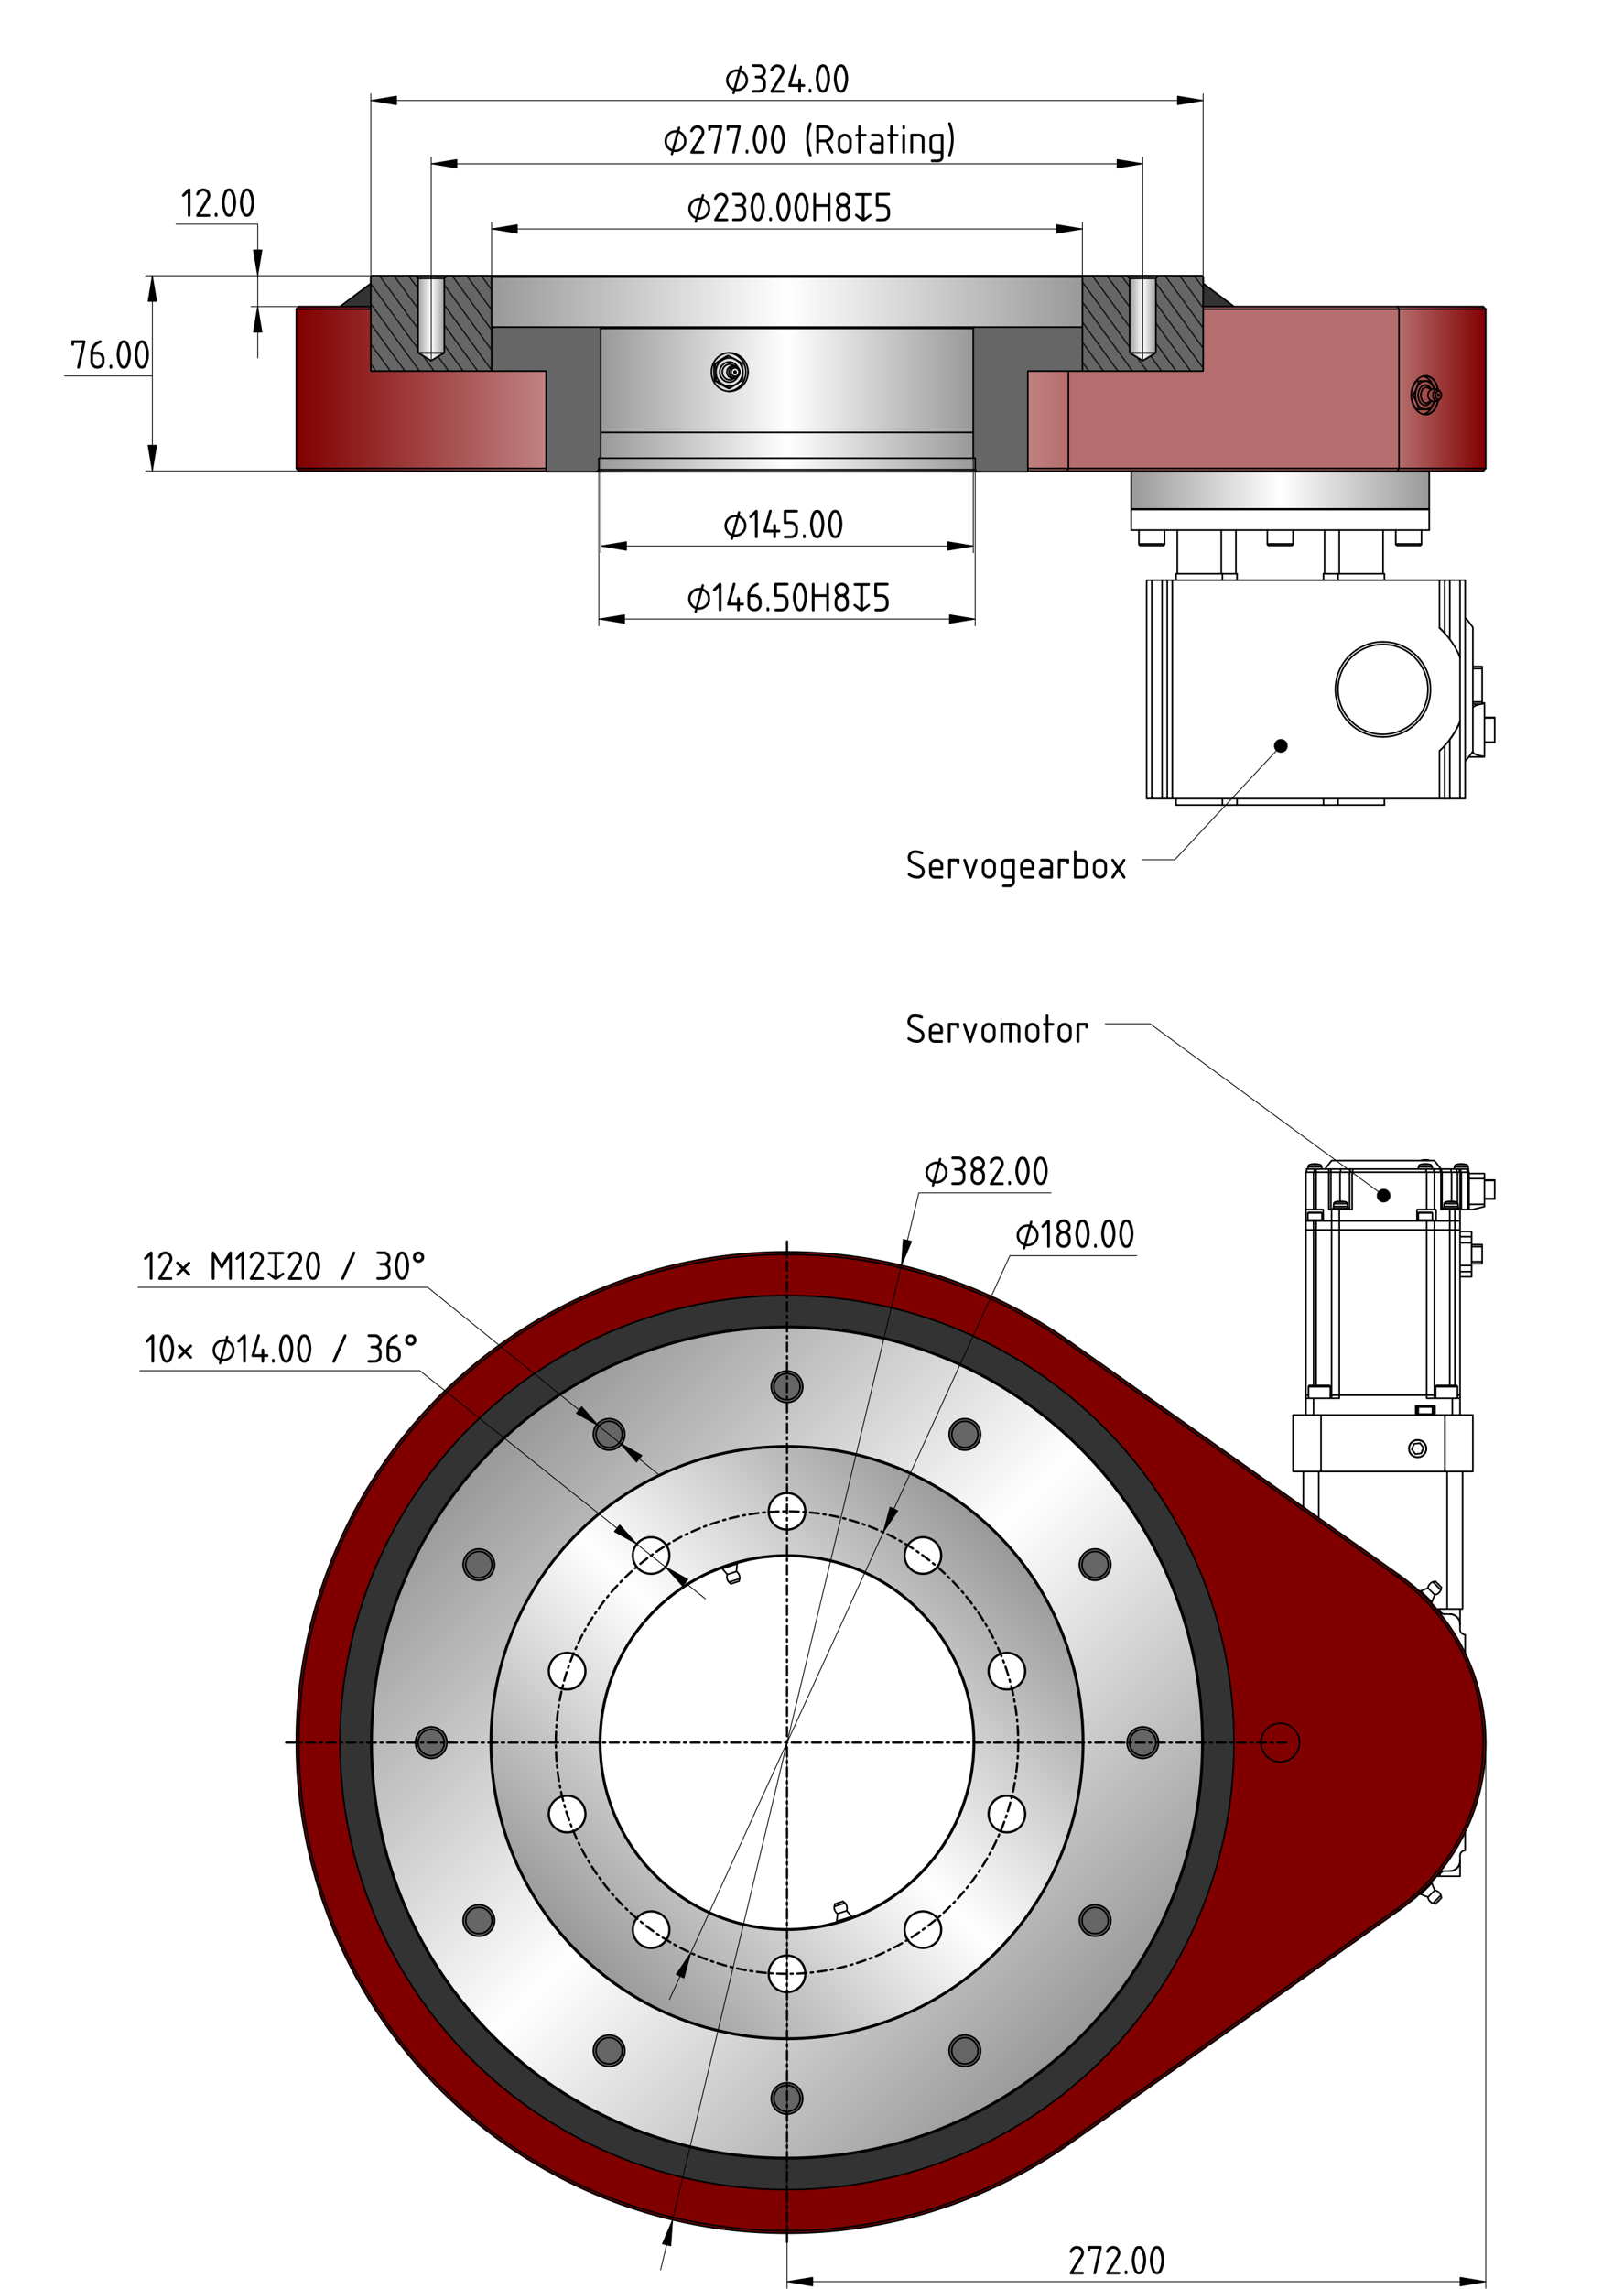<?xml version="1.0" encoding="UTF-8"?>
<svg version="1.2" viewBox="0 0 2528.7 3563.1" xmlns="http://www.w3.org/2000/svg" xmlns:xlink="http://www.w3.org/1999/xlink">
 <defs>
  <linearGradient id="a">
   <stop stop-color="#999" offset="0"/>
   <stop stop-color="#fff" offset=".5"/>
   <stop stop-color="#999" offset="1"/>
  </linearGradient>
  <linearGradient id="s" x1="1105.3" x2="1148.7" y1="756.29" y2="756.29" gradientUnits="userSpaceOnUse" xlink:href="#a"/>
  <linearGradient id="t" x1="1105.3" x2="1148.7" y1="756.29" y2="756.29" gradientTransform="translate(1108)" gradientUnits="userSpaceOnUse" xlink:href="#a"/>
  <linearGradient id="u" x1="1221" x2="2141" y1="729" y2="729" gradientUnits="userSpaceOnUse" xlink:href="#a"/>
  <linearGradient id="v" x1="1391" x2="1971" y1="871" y2="871" gradientUnits="userSpaceOnUse" xlink:href="#a"/>
  <linearGradient id="w" x1="1388" x2="1974" y1="981" y2="981" gradientUnits="userSpaceOnUse" xlink:href="#a"/>
  <linearGradient id="l" x1="1033" x2="2329" y1="694" y2="694" gradientUnits="userSpaceOnUse" xlink:href="#a"/>
  <linearGradient id="m" x1="917" x2="2442.3" y1="866.55" y2="866.55" gradientUnits="userSpaceOnUse">
   <stop stop-color="maroon" offset="0"/>
   <stop stop-color="#fff" offset=".5"/>
   <stop stop-color="maroon" offset="1"/>
  </linearGradient>
  <linearGradient id="n" x1="2634" x2="2769" y1="864" y2="864" gradientUnits="userSpaceOnUse">
   <stop stop-color="#b66d6d" offset="0"/>
   <stop stop-color="maroon" offset="1"/>
  </linearGradient>
  <linearGradient id="o" x1="2217" x2="2681" y1="1022" y2="1022" gradientUnits="userSpaceOnUse" xlink:href="#a"/>
  <linearGradient id="p" x1="180.45" x2="670.28" y1="987.53" y2="987.53" gradientTransform="rotate(45 970.16 3462.8) scale(2.646)" gradientUnits="userSpaceOnUse" xlink:href="#a"/>
  <linearGradient id="q" x1="251.5" x2="599.22" y1="987.53" y2="987.53" gradientTransform="rotate(-45 425.36 987.53)" gradientUnits="userSpaceOnUse" xlink:href="#a"/>
  <pattern id="r" patternTransform="matrix(1.026 1.423 -222.27 306.33 2605.7 598.88)" xlink:href="#d"/>
  <pattern id="d" patternTransform="matrix(-.388 .538 84.008 115.78 75.856 90.754)" xlink:href="#e"/>
  <pattern id="e" patternTransform="matrix(-1.064 1.475 58.837 81.089 1616.5 438.98)" xlink:href="#f"/>
  <pattern id="f" patternTransform="matrix(-.402 .558 22.238 30.648 400.99 30.319)" xlink:href="#g"/>
  <pattern id="g" patternTransform="matrix(-3.757 5.209 930.92 1283 24.175 791.13)" xlink:href="#h"/>
  <pattern id="h" patternTransform="matrix(-.537 .744 132.98 183.27 -1269.6 35.317)" xlink:href="#i"/>
  <pattern id="i" patternTransform="matrix(.537 .744 -132.98 183.27 3878 365.53)" xlink:href="#j"/>
  <pattern id="j" patternTransform="matrix(.537 .744 -132.98 183.27 -170.47 -225.71)" xlink:href="#k"/>
  <pattern id="k" width="11" height="1" patternTransform="scale(10)" patternUnits="userSpaceOnUse">
   <path d="M0-.5h1v2H0z"/>
  </pattern>
 </defs>
 <path d="m1663.7 2087v85.706a696 696 0 0 1 257.79 540.13 696 696 0 0 1-257.79 539.89v85.943l514.78-364.73v-522.21z" fill="#b66d6d"/>
 <path transform="translate(100 100) scale(2.646)" d="m715.63 866.59a120.94 120.94 0 0 0-51.259 11.55 263.06 263.06 0 0 1 24.047 109.4 263.06 263.06 0 0 1-24.354 109.28 120.94 120.94 0 0 0 51.567 11.66 120.94 120.94 0 0 0 120.94-120.94 120.94 120.94 0 0 0-120.94-120.94z" fill="maroon"/>
 <path transform="translate(-455.56 -258.76)" d="m1033 700v-10l2-2h1292l2 2v10z" fill="url(#l)"/>
 <path d="m529.44 477.24 48-36h1296l48 36z" fill="#333"/>
 <path transform="translate(-455.56 -258.76)" d="m917 740 4-4h1521.296v257.1L921 992l-4-4z" fill="url(#m)"/>
 <path d="m1663.7 481.24-2.303-4h514.77l2.312 4v248l-2.312 4h-514.77l2.303-4z" fill="#b66d6d"/>
 <path transform="translate(-455.56 -258.76)" d="m2634 740-2.312-4h133.32l4 4v248l-4 4h-133.32l2.312-4z" fill="url(#n)"/>
 <path transform="translate(-455.56 -258.76)" d="m2217 993h464v58h-464z" fill="url(#o)"/>
 <path d="m1225.4 1948.8a764 764 0 0 0-764 764 764 764 0 0 0 764 764 764 764 0 0 0 764-764 764 764 0 0 0-764-764zm0 68.001a696 696 0 0 1 696 696 696 696 0 0 1-696 696 696 696 0 0 1-696-696 696 696 0 0 1 696-696z" fill="maroon"/>
 <path transform="translate(100 100) scale(2.646)" d="m425.36 724.48a263.06 263.06 0 0 0-263.05 263.05 263.06 263.06 0 0 0 263.05 263.06 263.06 263.06 0 0 0 263.05-263.06 263.06 263.06 0 0 0-263.06-263.05zm0 18.14a244.91 244.91 0 0 1 244.91 244.91 244.91 244.91 0 0 1-244.91 244.91 244.91 244.91 0 0 1-244.91-244.91 244.91 244.91 0 0 1 244.91-244.91z" fill="#333"/>
 <path transform="translate(-455.56 -258.76)" d="m2139.2 2513.4a648 648 0 0 0-916.41 0 648 648 0 0 0 0 916.41 648 648 0 0 0 916.41 0 648 648 0 0 0 0-916.41zm-132.94 132.94a460 460 0 0 1 0 650.54 460 460 0 0 1-650.54 0 460 460 0 0 1 0-650.54 460 460 0 0 1 650.54 0z" fill="url(#p)"/>
 <path transform="translate(100 100) scale(2.646)" d="m425.36 813.67a173.86 173.86 0 0 0-122.94 50.922 173.86 173.86 0 0 0 0 245.87 173.86 173.86 0 0 0 245.87 0 173.86 173.86 0 0 0 0-245.87 173.86 173.86 0 0 0-122.94-50.922zm0 26.834a10.96 10.96 0 0 1 10.961 10.96 10.96 10.96 0 0 1-10.96 10.962 10.96 10.96 0 0 1-10.962-10.961 10.96 10.96 0 0 1 10.961-10.961zm-81.12 26.045a10.96 10.96 0 0 1 10.013 4.459 10.96 10.96 0 0 1-2.426 15.31 10.96 10.96 0 0 1-15.31-2.426 10.96 10.96 0 0 1 2.425-15.31 10.96 10.96 0 0 1 5.297-2.033zm162.24 0a10.96 10.96 0 0 1 5.297 2.033 10.96 10.96 0 0 1 2.426 15.31 10.96 10.96 0 0 1-15.31 2.426 10.96 10.96 0 0 1-2.426-15.31 10.96 10.96 0 0 1 10.013-4.46zm-81.12 11.37a109.61 109.61 45 0 1 77.503 32.102 109.61 109.61 45 0 1 0 155.01 109.61 109.61 45 0 1-155.01 0 109.61 109.61 45 0 1 0-155.01 109.61 109.61 45 0 1 77.504-32.101zm-128.83 56.617a10.96 10.96 0 0 1 2.813 0.522 10.96 10.96 0 0 1 7.037 13.812 10.96 10.96 0 0 1-13.813 7.037 10.96 10.96 0 0 1-7.037-13.812 10.96 10.96 0 0 1 8.147-7.334 10.96 10.96 0 0 1 2.853-0.225zm257.66 0a10.96 10.96 0 0 1 2.854 0.225 10.96 10.96 0 0 1 8.146 7.334 10.96 10.96 0 0 1-7.037 13.812 10.96 10.96 0 0 1-13.812-7.037 10.96 10.96 0 0 1 7.037-13.812 10.96 10.96 0 0 1 2.812-0.522zm-258.81 84.092a10.96 10.96 0 0 1 2.853 0.225 10.96 10.96 0 0 1 8.147 7.334 10.96 10.96 0 0 1-7.037 13.812 10.96 10.96 0 0 1-13.813-7.037 10.96 10.96 0 0 1 7.037-13.813 10.96 10.96 0 0 1 2.813-0.521zm259.96 0a10.96 10.96 0 0 1 2.812 0.521 10.96 10.96 0 0 1 7.037 13.813 10.96 10.96 0 0 1-13.812 7.037 10.96 10.96 0 0 1-7.037-13.813 10.96 10.96 0 0 1 8.146-7.334 10.96 10.96 0 0 1 2.854-0.224zm-208.81 68.076a10.96 10.96 0 0 1 5.297 2.033 10.96 10.96 0 0 1 2.426 15.31 10.96 10.96 0 0 1-15.31 2.427 10.96 10.96 0 0 1-2.426-15.311 10.96 10.96 0 0 1 10.013-4.459zm157.66 0a10.96 10.96 0 0 1 10.014 4.459 10.96 10.96 0 0 1-2.426 15.31 10.96 10.96 0 0 1-15.31-2.425 10.96 10.96 0 0 1 2.425-15.31 10.96 10.96 0 0 1 5.297-2.034zm-78.83 25.926a10.96 10.96 0 0 1 10.961 10.96 10.96 10.96 0 0 1-10.96 10.962 10.96 10.96 0 0 1-10.962-10.961 10.96 10.96 0 0 1 10.961-10.961z" fill="url(#q)"/>
 <path d="m1663.7 2087v85.706a696 696 0 0 1 257.79 540.13 696 696 0 0 1-257.79 539.89v85.943l514.78-364.73v-522.21z" fill="maroon"/>
 <g transform="translate(-455.56 -258.76)" fill="#666">
  <circle cx="1681" cy="2417.6" r="24.5"/>
  <circle cx="1681" cy="3525.6" r="24.5"/>
  <circle transform="rotate(90)" cx="2971.6" cy="-2235" r="24.5"/>
  <circle transform="rotate(90)" cx="2971.6" cy="-1127" r="24.5"/>
  <circle transform="rotate(-30)" cx="-30.012" cy="2860" r="24.5"/>
  <circle transform="rotate(-30)" cx="-30.012" cy="3968" r="24.5"/>
  <circle transform="rotate(60)" cx="3414" cy="-523.99" r="24.5"/>
  <circle transform="rotate(60)" cx="3414" cy="584.01" r="24.5"/>
  <circle transform="rotate(-60)" cx="-1733" cy="2387.6" r="24.5"/>
  <circle transform="rotate(-60)" cx="-1733" cy="3495.6" r="24.5"/>
  <circle transform="rotate(30)" cx="2941.6" cy="1179" r="24.5"/>
  <circle transform="rotate(30)" cx="2941.6" cy="2287" r="24.5"/>
 </g>
 <g fill="none" stroke="#000" stroke-linecap="round" stroke-linejoin="bevel" stroke-width="2.5">
  <path d="m2309.4 477.24 4 4m-1734-52h1292m-1292 0-2 2m1296 0h-1296m1294-2 2 2m365.7 175.52c-0.559-2.94-1.385-5.665-2.479-8.18-1.432-3.284-3.279-6.096-5.468-8.276-1.661-1.654-3.461-2.91-5.399-3.766-1.97-0.865-3.998-1.297-6.085-1.296"/>
  <path d="m2232.2 602.77c-2.946-9.112-8.914-15.544-15.908-17.143"/>
  <path d="m2239.1 606.76c-0.559-2.94-1.385-5.665-2.479-8.18-1.432-3.284-3.279-6.096-5.468-8.276-1.661-1.654-3.461-2.91-5.399-3.766-1.97-0.865-3.998-1.297-6.085-1.296-2.787 0-5.614 0.782-8.257 2.28-2.702 1.533-5.114 3.7-7.238 6.503-2.107 2.797-3.782 6.067-4.953 9.735-1.155 3.612-1.761 7.535-1.762 11.482m-324.06-174v-10m-1296 10v-10m-112 302-4-4v-248m1758.3 164c2.097 0 4.116-0.431 6.055-1.283 1.964-0.87 3.765-2.121 5.405-3.755 2.202-2.194 4.054-5.002 5.475-8.262 1.112-2.557 1.944-5.296 2.496-8.218m74.295-142.48h-135m0 248h135m-115.94-114c0 2.947 0.333 5.85 0.999 8.71a35.876 35.876 0 0 0 1.722 5.417c1.082 2.63 2.409 4.988 3.98 7.072 2.1 2.786 4.58 5.01 7.225 6.506 2.707 1.525 5.469 2.29 8.284 2.295"/>
  <path d="m2219.7 645.24c2.097 0 4.116-0.431 6.055-1.283 1.964-0.87 3.765-2.121 5.405-3.755 2.202-2.194 4.054-5.002 5.475-8.262 1.112-2.557 1.944-5.296 2.496-8.218m-60.71-142.48h-514.78m0 248h514.78m-1717 0h1202.2m0-248h-1202.2m1199.9 252h-1195.9m1844 0h-648.09m-1195.9-256h1844"/>
  <path d="M2216.304 644.858c6.996-1.6 12.965-8.033 15.911-17.148M577.44 441.242h1296m-1296 0-48 36m1344-36 48 36m318.933 138c0 .56-.208 1.082-.548 1.37m0 .001a.968.968 0 0 1-.309.18m1.405-1.551c0 .884-.506 1.6-1.131 1.6"/>
  <path d="m2239.8 616.84c-0.625 0-1.131-0.716-1.131-1.6s0.506-1.6 1.131-1.6 1.131 0.716 1.131 1.6m-1.131-6.6c1.077 0 2.121 0.527 2.955 1.49m0 1e-3c1.084 1.254 1.712 3.129 1.712 5.109s-0.628 3.855-1.712 5.109m0-1e-3c-0.834 0.965-1.878 1.492-2.955 1.492"/>
  <path d="M2239.79 621.842c-2.577 0-4.667-2.955-4.667-6.6 0-3.645 2.09-6.6 4.667-6.6m-2.434-2.179c.991 0 1.968.335 2.849.978m0-.001a6.53 6.53 0 0 1 1.082 1.007m0 13.59a6.53 6.53 0 0 1-1.082 1.006m0 0c-.881.643-1.858.978-2.849.978m-16.463-20.947c1.263 0 2.51.393 3.653 1.15m.817 21.415a8.41 8.41 0 0 1-.817.62m0 0c-1.143.758-2.39 1.15-3.653 1.15m3.863-7.236c-1.753-2.82-1.753-7.042 0-9.862"/>
  <path d="m2237.4 624.02c-3.428 0-6.208-3.93-6.208-8.778 0-4.85 2.78-8.78 6.208-8.78m-16.463 20.948c-4.751 0-8.603-5.448-8.603-12.168s3.852-12.168 8.603-12.168m-1.524-9.832c-5.558 0-10.693 4.193-13.472 11s-2.779 15.193 0 22 7.914 11 13.472 11 10.693-4.193 13.472-11c0.153-0.374 0.298-0.754 0.435-1.141m0-19.718a25.386 25.386 0 0 0-0.435-1.141"/>
  <path d="m2232.8 604.24c-2.779-6.807-7.914-11-13.472-11"/>
  <path d="m2232.8 604.24c-1.529-3.755-3.568-7.413-5.88-11h-17.963c-0.621 3.599-1.571 7.252-3.101 11-1.529 3.755-3.568 7.413-5.881 11 2.318 3.599 4.35 7.252 5.881 11m26.944 0 0.449-1.14m0-19.72-0.449-1.14m-26.944 22c1.536 3.755 2.484 7.413 3.101 11h17.963c2.317-3.6 4.35-7.252 5.88-11m-35.337-11h2.512m-0.568 11a49.475 49.475 0 0 1-1.087-2.92m6.967 13.92c-2.318-3.6-4.35-7.252-5.88-11m5.88 11h3.67m-3.67-44h3.67m-9.55 11c1.529-3.755 3.568-7.413 5.88-11m-6.971 13.936c0.326-0.972 0.689-1.951 1.091-2.936m40.068 9.448a0.968 0.968 0 0 1 0.309 0.18c0.34 0.29 0.548 0.81 0.548 1.372m-477.93 118-1 1m464 0h-464m463-1 1 1m-1 59 1-1m-464 0h464m-463 1-1-1m464 0v-58m-464 58v-58m49.347 115h0.253-34.947m26.262 0h1.961m-1.961 0h-10.875m-15.387 0h-0.253 6.724m21.752 0h6.471m92.565 44h14.342m143.08 0h8.411m84.254 106c40.869 0 74 33.13 74 74 0 40.869-33.131 74-74 74m-250.09 106h14.342m143.08 0h8.411m84.254-250c-38.66 0-70 31.34-70 70s31.34 70 70 70m-160-318h-232m232-32h-232m464 32h-232m232-32h-232"/>
  <path d="m2153.4 1143.2c38.66 0 70-31.34 70-70s-31.34-70-70-70m2.208 250h-72.12m-14.342 0h14.342m-22.753 0h-134.67m-8.411 0h8.411m-22.753 0h-72.12m426.21-10h-8m24 0v-120c0-0.01-0.262 0.633-0.642 1.513a130.05 130.05 0 0 1-15.358 26.487m16 92h-16m-104-96c-40.869 0-74-33.131-74-74 0-40.87 33.131-74 74-74m96-13.658a128.72 128.72 0 0 0-6.485-6.613m-0.672-0.634a92.507 92.507 0 0 0-0.843-0.782"/>
  <path d="m2273.4 1023.2a129.99 129.99 0 0 0-32-45.687"/>
  <path d="m2271.4 1018.6a130.77 130.77 0 0 1 1.41 3.15c0.38 0.88 0.643 1.519 0.642 1.515m-32 145.69a129.99 129.99 0 0 0 32-45.687"/>
  <path d="m2241.4 1168.9c0.016-0.013 0.302-0.278 0.856-0.795m-0.856 75.108h8m-8 0v-74.313m32 74.313h8m-40 0h-416m-8 0h8m-8 0h-24m-8 0h8m0-220v100m109.91-230h-72.12m-37.792 230v-100m488 220v-340m-8 0h8m-8 120v-120m0 220v-100m0-120h-24m-8 74.313v-74.313h8m-8 0h-416m0 340v-340m-8 0h8m-8 0h-24m0 340v-340m0 340v-340m-8 340v-340h8m362.21-10h-72.12m-165.83 0h8.411m143.08 0h14.342m209.91 276.44a169.95 169.95 0 0 1-12 15.438m12-208.31v192.87m-12-208.31a169.95 169.95 0 0 1 12 15.438m-288.57-127.56h6.174-14.624m-10.387 0h11.427m-11.427 0h-4.015m14.402 0h-20.576 6.174m194.08 0h-0.253 6.724m21.752 0h6.471m-19.307 0h-8.916m19.791 0h1.961m6.471 0h0.253-34.947m131.75 188.4h-14.4m14.4 55.2h-14.4m14.4-52v52m-14.4-52h14.4m-14.4 55.2h14.4m0-58.4v3.2m0 52v3.2m-14.4 74.4v-0.763m0-67.237c-0.012-1.165 1.062-2.41 3.303-3.54 2.218-1.131 5.586-2.131 9.497-2.86m1.6-0.282a87.088 87.088 0 0 1 3.6-0.512m0-0.806v0.806m0-0.806h-3.6m3.6 83.194c-5.092-0.612-9.894-1.647-13.129-2.951-3.276-1.298-4.898-2.831-4.871-4.243m18-75.194v82.388m-24.46 0.806h24.46v-0.806m16-60.794h-16m16 38.4h-16m16-37.6v37.6m-16-37.6h16m-16 38.4h16m0-39.2v0.8m0 37.6v0.8m-14-426.8v-248m-4 252 4-4m-93.727-84m-1754.3-168-4 4m1781.3 128.89-1.458-1.686m1.458 11.903-1.458 1.687m-7.47-16.668c2.31-0.01 4.609 0.762 6.388 2.072m-6.388 17.674c2.31 9e-3 4.609-0.762 6.388-2.072m-11.78-16.246-3.879-2.572m3.879 19.462-3.879 2.572m0.21-6.086c0.667 1.088 1.568 2.05 2.702 2.89 1.775 1.298 4.062 2.06 6.359 2.052m-9.061-14.805c0.667-1.087 1.568-2.05 2.702-2.89a10.867 10.867 0 0 1 6.359-2.051m6.008 11.244a1.8 1.8 0 0 0 0.634-1.371 1.8 1.8 0 0 0-0.634-1.371m-426.38 232.97a2.4 2.4 0 0 1-2.4 2.4m2.4-24v21.6m-40-21.6v21.6a2.4 2.4 0 0 0 2.4 2.4m377.81-24v68m-392.21-68v-32m464 32v-32m-69.792 460v-10m-324.42 10v-10m0 10v-10m0-340v-10m0 10v-10m324.42 10v-10m-322.42-68v68m0-68v68m180.21-46.4a2.4 2.4 0 0 1-2.4 2.4m2.4-24v21.6m-40-21.6v21.6a2.4 2.4 0 0 0 2.4 2.4m197.6-2.4a2.4 2.4 0 0 0 2.4 2.4m-2.4-24v21.6m40-21.6v21.6a2.4 2.4 0 0 1-2.4 2.4m-32.605-120v-248m-514.78 248v-248m-2.303 252 2.303-4m514.78 0-2.312 4m-514.77-256 2.303 4m512.47-4 2.312 4m40.934 118.28c-6.138 0-11.114 7.037-11.114 15.717s4.976 15.717 11.114 15.717"/>
  <path d="m2219.4 630.96c3.756 0 7.257-2.682 9.309-7.131m0-17.172c-2.052-4.45-5.553-7.131-9.309-7.131m-445.64 247.32h39.712m-40 0h0.288m127.87-21.6v68m1.757 10v-10m157.42 10v-10m-157.42 360v-10m157.42 10v-10m22.753 10v-10m-157.42 10v-10m331.34 0v-92m-8 92v-82.342m8-165.66v-92m-8 82.342v-82.342m-432 340v-340m-8 340v-340m274.09 0v-10m-157.42 10v-10m159.18-68v68m-22.805-68v68m-138.08-68v68m72.422-46.4h16.618m-40 0h23.382m176.62 0h40m79.471 323.6h0.529m-270 1542.4c0-16.568-13.431-30-30-30s-30 13.432-30 30m346 0c0-102.48-49.697-198.6-133.32-257.84"/>
  <path d="m2178.4 2451.7c84.679 59.995 135 157.33 135 261.11m-1380 0c0-161.27 130.73-292 292-292s292 130.73 292 292"/>
  <path d="m1515.4 2712.8c0-160.16-129.84-290-290-290s-290 129.84-290 290"/>
  <path d="m763.44 2712.8c0-255.16 206.84-462 462-462s462 206.84 462 462"/>
  <path d="m1685.4 2712.8c0-254.05-205.95-460-460-460s-460 205.95-460 460m-186 0c0 356.78 289.22 646 646 646s646-289.22 646-646"/>
  <path d="m1873.4 2712.8c0 357.88-290.12 648-648 648s-648-290.12-648-648m1662.5-204.06c0-0.01-0.473-0.57-1.413-1.694m1.413 409.82c0 0.01-0.473 0.57-1.413 1.694m-15.446 17.107a321.9 321.9 0 0 1-11.615 11.375 319.1 319.1 0 0 1-13.953 12.25m-1089.7-511.55 1.35-0.596m0.672-0.293a290.23 290.23 0 0 1 21.49-8.345m3.618-1.216a288.49 288.49 0 0 1 25.163-7.03m183.04 547.59-1.35 0.595"/>
  <path d="m1341.1 2978.8a289.76 289.76 0 0 1-21.49 8.346m-3.618 1.215a292.36 292.36 0 0 1-14.484 4.345 292.45 292.45 0 0 1-10.679 2.685m-4.2 0.939-0.571 0.123m174.46-9.397c-9.414-12.957-27.55-15.83-40.507-6.416s-15.83 27.55-6.416 40.508"/>
  <path d="m1459.7 2987.6c-9.09-12.51-26.6-15.283-39.11-6.194-12.51 9.09-15.284 26.6-6.195 39.11m162.39-224.04c-15.233-4.95-31.593 3.387-36.542 18.619-4.95 15.233 3.386 31.593 18.619 36.542"/>
  <path d="m1576.5 2797.5c-14.707-4.778-30.504 3.27-35.282 17.977-4.779 14.707 3.27 30.504 17.977 35.282m-0.309-276.7c-15.233 4.949-23.569 21.31-18.619 36.542 4.949 15.232 21.309 23.568 36.542 18.619"/>
  <path d="m1559.2 2575c-14.707 4.778-22.756 20.575-17.977 35.282 4.778 14.707 20.575 22.755 35.282 17.977m-162.89-223.68c-9.414 12.958-6.541 31.094 6.416 40.508s31.093 6.542 40.507-6.416"/>
  <path d="m1414.4 2405.1c-9.09 12.51-6.316 30.02 6.195 39.11 12.51 9.09 30.02 6.316 39.11-6.194m-263.26-85.212c0 16.016 12.984 29 29 29s29-12.984 29-29"/>
  <path d="m1197.4 2352.8c0 15.464 12.536 28 28 28s28-12.536 28-28m-263.06 85.799c9.414 12.958 27.55 15.83 40.507 6.416 12.958-9.414 15.83-27.55 6.416-40.507"/>
  <path d="m991.18 2438.1c9.089 12.51 26.6 15.284 39.11 6.194 12.511-9.09 15.284-26.6 6.195-39.11m-162.39 224.04c15.233 4.95 31.593-3.387 36.542-18.62 4.95-15.232-3.386-31.592-18.619-36.541"/>
  <path d="m874.41 2628.2c14.707 4.778 30.504-3.27 35.282-17.977 4.779-14.707-3.27-30.504-17.977-35.282m0.309 276.7c15.233-4.95 23.569-21.31 18.619-36.542-4.949-15.232-21.309-23.568-36.542-18.62"/>
  <path d="m891.71 2850.7c14.707-4.778 22.756-20.575 17.977-35.282-4.778-14.707-20.575-22.755-35.282-17.977m162.89 223.68c9.414-12.958 6.542-31.094-6.416-40.508-12.957-9.414-31.093-6.541-40.507 6.416"/>
  <path d="m1036.5 3020.5c9.089-12.511 6.316-30.021-6.195-39.111-12.51-9.09-30.021-6.316-39.11 6.195m263.26 85.212c0-16.017-12.984-29-29-29s-29 12.983-29 29"/>
  <path d="m1253.4 3072.8c0-15.464-12.536-28-28-28s-28 12.536-28 28m326.22 107.53c-6.766-11.717-21.75-15.732-33.468-8.967-11.718 6.766-15.733 21.75-8.968 33.468"/>
  <path d="m1520.1 3182.4c-5.633-9.756-18.11-13.1-27.867-7.466-9.757 5.633-13.1 18.11-7.467 27.867m232.7-234.2c-11.718-6.765-26.702-2.751-33.468 8.968-6.765 11.718-2.75 26.702 8.968 33.467"/>
  <path d="m1715.4 2972.2c-9.757-5.634-22.234-2.291-27.867 7.467-5.633 9.757-2.29 22.233 7.467 27.867m84.422-319.17c-13.531 0-24.5 10.97-24.5 24.5 0 13.531 10.969 24.5 24.5 24.5"/>
  <path d="m1779.4 2692.4c-11.267 0-20.4 9.134-20.4 20.4 0 11.267 9.133 20.4 20.4 20.4m-86.472-318.62c-11.718 6.766-15.733 21.749-8.968 33.468 6.766 11.718 21.75 15.733 33.468 8.967"/>
  <path d="m1695 2418.2c-9.757 5.633-13.1 18.109-7.467 27.867 5.633 9.757 18.11 13.1 27.867 7.467m-234.2-232.7c-6.765 11.718-2.75 26.702 8.968 33.467 11.718 6.766 26.702 2.75 33.468-8.967"/>
  <path d="m1484.8 2222.9c-5.633 9.757-2.29 22.233 7.467 27.866 9.757 5.634 22.234 2.29 27.867-7.466m-319.17-84.422c0 13.53 10.969 24.5 24.5 24.5s24.5-10.97 24.5-24.5"/>
  <path d="m1205 2158.8c0 11.266 9.133 20.4 20.4 20.4s20.4-9.134 20.4-20.4m-318.62 86.472c6.766 11.718 21.75 15.733 33.468 8.967 11.718-6.765 15.733-21.75 8.968-33.467"/>
  <path d="m930.77 2243.3c5.633 9.757 18.11 13.1 27.867 7.466 9.757-5.633 13.1-18.11 7.467-27.866m-232.7 234.2c11.718 6.766 26.702 2.75 33.468-8.967 6.765-11.72 2.75-26.702-8.968-33.468"/>
  <path d="m735.46 2453.5c9.757 5.633 22.234 2.29 27.867-7.467 5.633-9.758 2.29-22.234-7.467-27.867m-84.422 319.17c13.531 0 24.5-10.969 24.5-24.5 0-13.53-10.969-24.5-24.5-24.5"/>
  <path d="m671.44 2733.2c11.267 0 20.4-9.133 20.4-20.4 0-11.266-9.133-20.4-20.4-20.4m86.472 318.62c11.718-6.765 15.733-21.75 8.968-33.467-6.766-11.72-21.75-15.733-33.468-8.968"/>
  <path d="m755.86 3007.5c9.757-5.634 13.1-18.11 7.467-27.867-5.633-9.758-18.11-13.101-27.867-7.467m234.2 232.69c6.765-11.717 2.75-26.701-8.968-33.467-11.718-6.765-26.702-2.75-33.468 8.968"/>
  <path d="m966.11 3202.8c5.633-9.756 2.29-22.233-7.467-27.866s-22.234-2.29-27.867 7.467m319.17 84.422c0-13.531-10.969-24.5-24.5-24.5s-24.5 10.969-24.5 24.5"/>
  <path d="m1245.8 3266.8c0-11.267-9.133-20.4-20.4-20.4s-20.4 9.133-20.4 20.4m-743.6-554c0-284.9 158.52-546.12 411.22-677.68 252.71-131.55 557.62-111.56 790.99 51.844m-498.81 342.24-1.444 0.313m-0.708 0.156a291.56 291.56 0 0 0-14.51 3.611m-24.525 7.968a290.36 290.36 0 0 0-13.846 5.6m-174.36 265.95c0 160.16 129.84 290 290 290s290-129.84 290-290"/>
  <path d="M1286.042 2996.44c.001 0 .482-.103 1.444-.313m.708-.157c1.458-.322 3.698-.83 6.432-1.501a294.194 294.194 0 0 0 8.078-2.108m24.525-7.969a287.295 287.295 0 0 0 7.747-3.032 286.071 286.071 0 0 0 6.1-2.57m856.428-512.438c.01 0 .57.472 1.69 1.408m.161.135 1.114.94m.765.653a342.82 342.82 0 0 1 1.988 1.71m3.651 3.22c.733.656 1.49 1.34 2.27 2.05m20.67 20.672c.712.78 1.395 1.536 2.052 2.27m3.218 3.65c.618.713 1.184 1.37 1.697 1.97m.653.768c1.633 1.926 2.5 2.985 2.498 2.98m73.509 204.064c0 103.779-50.326 201.112-135.005 261.108"/>
  <path d="m2197.5 2959.3c0.01 0 0.57-0.472 1.69-1.408m0.161-0.135 1.114-0.941m0.765-0.651c0.606-0.517 1.269-1.088 1.988-1.712m3.651-3.218a365.32 365.32 0 0 0 2.27-2.052m20.67-20.671c0.712-0.78 1.395-1.536 2.052-2.27m3.218-3.65c0.618-0.713 1.184-1.37 1.697-1.97m0.653-0.768c1.633-1.926 2.5-2.985 2.498-2.98m-576.28-829.9 514.78 364.73m0 522.21-514.78 364.72c-233.37 163.41-538.28 183.39-790.99 51.844s-411.22-392.78-411.22-677.68m1410 0c0-356.78-289.22-646-646-646s-646 289.22-646 646"/>
  <path d="m1687.4 2712.8c0 255.16-206.84 462-462 462s-462-206.84-462-462m717.78 492.03c6.766 11.719 21.75 15.734 33.468 8.968 11.718-6.765 15.733-21.75 8.968-33.467m169.31-169.31c11.718 6.766 26.702 2.75 33.468-8.967 6.765-11.72 2.75-26.702-8.968-33.468m61.972-231.28c13.531 0 24.5-10.969 24.5-24.5 0-13.53-10.969-24.5-24.5-24.5m-61.972-231.28c11.718-6.765 15.733-21.75 8.968-33.467-6.766-11.72-21.75-15.733-33.468-8.968m-169.31-169.31c6.765-11.72 2.75-26.703-8.968-33.468-11.718-6.766-26.702-2.751-33.468 8.968m-231.28-61.972c0-13.531-10.969-24.5-24.5-24.5s-24.5 10.969-24.5 24.5m-231.28 61.972c-6.766-11.72-21.75-15.734-33.468-8.968-11.718 6.765-15.733 21.749-8.968 33.468m-169.31 169.31c-11.718-6.765-26.702-2.751-33.468 8.968-6.765 11.718-2.75 26.702 8.968 33.467m-61.972 231.28c-13.531 0-24.5 10.97-24.5 24.5 0 13.531 10.969 24.5 24.5 24.5m61.972 231.28c-11.718 6.766-15.733 21.749-8.968 33.468 6.766 11.718 21.75 15.733 33.468 8.967m169.31 169.31c-6.765 11.719-2.75 26.703 8.968 33.468 11.718 6.766 26.702 2.75 33.468-8.967m231.28 61.972c0 13.53 10.969 24.5 24.5 24.5s24.5-10.97 24.5-24.5m713.5-554c0 16.569 13.431 30 30 30s30-13.431 30-30m152.68-257.84-514.77-364.72"/>
  <path d="m1661.3 2090.3c-315.87-221.17-747.31-170.73-1003.7 117.32-256.34 288.06-256.34 722.43 0 1010.5 256.34 288.06 687.78 338.49 1003.7 117.32l514.77-364.72m0 1e-3c83.62-59.245 133.32-155.36 133.32-257.84"/>
  <path d="m577.44 2712.8c0-357.88 290.12-648 648-648s648 290.12 648 648m-356 0c0 161.27-130.73 292-292 292s-292-130.73-292-292m480.14 308.29c9.414 12.957 27.55 15.829 40.508 6.415 12.957-9.414 15.83-27.55 6.415-40.507m98.355-135.37c15.232 4.95 31.593-3.386 36.542-18.62 4.949-15.231-3.387-31.592-18.619-36.541"/>
  <path d="m1576.8 2629.2c15.232-4.95 23.568-21.31 18.619-36.542-4.949-15.233-21.31-23.569-36.542-18.62m-98.355-135.37c9.414-12.957 6.542-31.093-6.415-40.507-12.958-9.414-31.094-6.542-40.508 6.416m-159.14-51.708c0-16.017-12.984-29-29-29s-29 12.983-29 29m-159.14 51.707c-9.414-12.957-27.55-15.83-40.507-6.415-12.958 9.414-15.83 27.55-6.416 40.507m-98.355 135.37c-15.232-4.95-31.593 3.386-36.542 18.619-4.949 15.232 3.387 31.593 18.619 36.542m0 167.33c-15.232 4.949-23.568 21.31-18.619 36.542 4.949 15.233 21.31 23.569 36.542 18.619m98.355 135.37c-9.414 12.957-6.542 31.093 6.416 40.507 12.957 9.414 31.093 6.542 40.507-6.415m159.14 51.708c0 16.016 12.984 29 29 29s29-12.984 29-29"/>
  <path d="m765.44 2712.8c0 254.05 205.95 460 460 460s460-205.95 460-460m-480.4 554c0 11.266 9.133 20.4 20.4 20.4s20.4-9.134 20.4-20.4m-315.07-84.423c-5.633 9.758-2.29 22.234 7.467 27.868 9.757 5.633 22.234 2.29 27.867-7.467m-230.64-230.64c-9.757 5.633-13.1 18.109-7.467 27.867 5.633 9.757 18.11 13.1 27.867 7.467m-84.422-315.07c-11.267 0-20.4 9.134-20.4 20.4 0 11.267 9.133 20.4 20.4 20.4m84.422-315.07c-9.757-5.634-22.234-2.291-27.867 7.467-5.633 9.757-2.29 22.233 7.467 27.867m230.64-230.64c-5.633-9.758-18.11-13.101-27.867-7.467-9.757 5.633-13.1 18.109-7.467 27.867m315.07-84.422c0-11.267-9.133-20.4-20.4-20.4s-20.4 9.133-20.4 20.4m315.07 84.422c5.633-9.758 2.29-22.234-7.467-27.867-9.757-5.634-22.234-2.291-27.867 7.467m230.64 230.64c9.757-5.634 13.1-18.11 7.467-27.867-5.633-9.758-18.11-13.101-27.867-7.467m84.422 315.07c11.267 0 20.4-9.133 20.4-20.4 0-11.266-9.133-20.4-20.4-20.4m-84.422 315.07c9.757 5.633 22.234 2.29 27.867-7.467 5.633-9.758 2.29-22.234-7.467-27.867m-230.64 230.64c5.633 9.758 18.11 13.1 27.867 7.468 9.757-5.634 13.1-18.11 7.467-27.867"/>
  <path d="m1197.4 3072.8c0 15.464 12.536 28 28 28s28-12.536 28-28m-262.26-85.213c-9.09 12.51-6.316 30.022 6.194 39.11 12.511 9.09 30.021 6.317 39.111-6.193m-162.08-223.09c-14.707 4.779-22.756 20.575-17.977 35.282s20.575 22.756 35.282 17.977m0-275.75c-14.707-4.779-30.503 3.27-35.282 17.977s3.27 30.503 17.977 35.282m162.08-223.09c-9.09-12.511-26.6-15.284-39.111-6.195-12.51 9.09-15.284 26.6-6.194 39.11m262.26-85.211c0-15.464-12.536-28-28-28s-28 12.536-28 28m262.26 85.212c9.09-12.511 6.316-30.021-6.194-39.111s-30.021-6.316-39.11 6.195m162.08 223.09c14.707-4.779 22.756-20.575 17.977-35.282s-20.575-22.756-35.282-17.977m0 275.75c14.707 4.779 30.503-3.27 35.282-17.977s-3.27-30.503-17.977-35.282m-162.08 223.09c9.09 12.51 26.6 15.284 39.11 6.194 12.511-9.09 15.285-26.6 6.195-39.11"/>
  <path d="m529.44 2712.8c0 384.39 311.61 696 696 696s696-311.61 696-696-311.61-696-696-696-696 311.61-696 696m608.76-247.14m-3e-3 1e-3 12.55-4.078m4e-3 -1e-3m-15.686 1.478m-5e-3 1e-3 16.695-5.424m-19.217-6.595m-4e-3 1e-3 14.201-4.615m-22.085-4.464h-0.01m3e-3 2e-3 23.138-7.518m-1.046 11.98m4e-3 -2e-3m5.016 11.21h0.01m-5e-3 -1e-3h-0.01m-3.969-23.187h0.01m158.61 527.53-6.277 2.04m12.554-4.079-6.278 2.039m1.064 3.274-8.35 2.713m12.124 8.9-7.103 2.308m10.523 8.221-11.571 3.76m15.253-16.596-7.103 2.307m4.577-14.326-8.35 2.713m18.767 18.382-11.572 3.76"/>
  <path d="m1305.6 2962.3c0.206-0.206 0.446-0.354 0.723-0.445m933.45-495.34-4.667-4.667m9.334 9.333-4.667-4.666m-2.434 2.434-6.208-6.208m-2.426 14.841-5.281-5.28m-2.548 13.109-8.603-8.604m21.713 6.057-5.281-5.281m14.842-2.426-6.208-6.208m-7.859 25.066-8.604-8.604m10.972 14.021 3.06 3.06m-31.113-31.113 3.06 3.06m-0.975-0.975 0.537 0.583m25.827 25.828 0.58 0.533c0.468 0.469 0.885 0.983 1.253 1.54m-28.197-28.484-0.017-0.017m-1.508-1.222a9.74 9.74 0 0 1 1.525 1.239m33.31-7.533a1.8 1.8 0 0 1 0.724 0.442m-0.141 492.84 4.667-4.667m-9.334 9.334 4.667-4.667m-2.434-2.434 6.208-6.208m-14.842-2.427 5.281-5.28m-13.11-2.548 8.604-8.604m-6.056 21.713 5.281-5.281m2.426 14.843 6.208-6.208m-25.066-7.859 8.603-8.604m-14.021 10.972-0.975 0.976-2.085 2.084m31.113-31.113-3.06 3.06m0.976-0.976-0.584 0.537m-25.828 25.828-0.532 0.58a9.914 9.914 0 0 1-1.541 1.253"/>
  <path d="M2204.372 2953.483a9.854 9.854 0 0 0 1.525-1.24m26.944-26.944.017-.016m1.222-1.508a9.778 9.778 0 0 1-1.239 1.524m7.532 33.311a1.796 1.796 0 0 1-.442.724m17.509-446.491a15.96 15.96 0 0 1 7.88 2.075c2.36 1.363 4.419 3.208 6.068 6.085m2.052 7.84v-24m-24 8c-1.714 0-3.501-.533-5.094-1.832-.809-.65-1.49-1.502-2.044-2.556a8.005 8.005 0 0 1-.862-3.612m5.411 408.43a7.993 7.993 0 0 0-3.623 2.529 8.022 8.022 0 0 0-1.788 5.04m32 .001h-32m32-24v24m-16-8c3.865-.024 7.252-1.296 10.136-3.621a15.93 15.93 0 0 0 3.812-4.54 15.903 15.903 0 0 0 1.874-5.461m-36.643-394.378h4.821"/>
  <path d="m2249.4 2512.8a8 8 0 0 1-8-8m8 8h8c8.837 0 16 7.163 16 16v8m8 7.999a8 8 0 0 1-8-8m8 8v28.516m0 278.97v28.516m-8 8a8 8 0 0 1 8-8m-8 8v8c0 8.836-7.163 16-16 16h-8m-8 8a8 8 0 0 1 8-8m-8 8h-4.821m-207.18-574.67v-55.33m212 214h12v-214m-200 0v72.333m224-72.333v214h-24m-46-236c7.511 0 13.6-6.09 13.6-13.6 0-7.511-6.089-13.6-13.6-13.6m-194-38.8h280m-280 88h43.563m192.87 0h43.563m-236.44 0h192.87m43.563 0v-88m-280 0v88m194-49.2c-7.511 0-13.6 6.089-13.6 13.6 0 7.51 6.089 13.6 13.6 13.6m-150.44 22v-88m192.87 0v88m-38.399-43.481-0.5-0.652m2.083 15.864 3.538-8.533"/>
  <path d="m2212.5 2243c-6.782-2.812-14.559 0.406-17.372 7.187-2.812 6.782 0.406 14.56 7.188 17.372"/>
  <path d="m2202.3 2267.5c6.782 2.813 14.559-0.405 17.372-7.187 2.812-6.782-0.406-14.56-7.188-17.372m-10.713 4.949 9.159-1.202 5.621 7.33-3.538 8.534-9.159 1.202-5.621-7.331 3.538-8.533m9.159-1.202-0.814 0.107m-6.762 16.306 0.5 0.653m-5.463-7.711-0.158 0.38m77.159-439.8h-10.6m10.6-3.6h-7.8m18.4 3.6h-10.6m-42.8 3.4h-12m12 0h10.286m1.714 0h-1.714m1.714 0h23.8m4 0h-4m4 0h12.2m2 0h-2m-238.2 0h-12m12 0h22.696m3.282 0h-3.282m3.282 0h29.822m4 0h-4m4 0h114.4m12.8-13.2h-160l-10.4 13.2m170.4-13.2 10.4 13.2m-13.8-3.4h-10.6m-161.4 0h-21.2l-0.4 3.4m21.6-3.4 0.4 3.4m-11-7h-7.8m247 11.8v-4.8 4.8m-241.2 0h-12m16 0h-4m4 0h19.696m3.282 0h-3.282m17.504 0h-14.222m29.022 0h-14.8m18.8 0h-4m120 0h-116m128 0h-12m12 0h10.286m1.714 0h-1.714m16.514 0h-14.8m24 0h-9.2m13.2 0h-4m6 0h-2m12 0h-10m12 0h-2m-28 75.8h-21.331v-17.8h-2.669m10.286 0h13.714m-21.331 17.8h-4.669m-24 0h-148m-24 0h-2m240 0h-16m8 0.2h-8m16 0h-8m-220 0h-12m16 0h-4m4 0h24m12 0h-12m148 0h-136m148 0h-12m12 0h24m-26-1.52h-12m-160 0h-12m218 15.32h-8m16 0h-8m-8 0h-208m-4 0h4m-4 0h-12m240 0.2h-8m-220 0h-12m16 0h-4m28 0h-24m36 0h-12m148 0h-136m148 0h-12m36 0h-24m32 0h-8m-172 257h148v-257m-148 257h-13.995m-34 0h-4.005m240 0h-4.005m-34 0h-1.995m-160-257v257m200 0v-257m0 20v-9.6m0 62.4v-52.8m0 237v-184.2m0-70.4v-2.4m18 37.6v-17.6h-18m-240 237v-257m0 257v-257m48 257v0.2m0-0.2v0.2m144-0.2v0.2m-144-257.4v0.2m0-0.2v0.2m-36-0.2v0.2m216-0.2v0.2m0-0.2v0.2m-36-0.2v0.2m66 10.4v-8h-18m18 8v9.6m-18 35.2h18v-17.6m0 17.6v9.6m0 8v-8m-18 8h18-18m-188 184.4h-12m148 0h-136m148 0h-12m13.995 0h-1.995m40 0h-4.005m-231.99 0h-4.005m40 0h-1.995m1.995 4.8v-4.8m188 4.8h-40m-136 0h-40m159 12h30m-1-12v-4.8m0 4.8v-4.8m40 4.8v-4.8m0 4.8v-4.8m0 4.8v26m-240-26v-4.8m0 16.8v14-26m240-262.2v-13.8m-240 13.8v-13.8m40 0v13.8m160 0v-13.8m74.4 63.3h-16.4m16.4-23.4v23.4m-16.4-23.4h16.4m-16.4 26.6h16.4m0-29.8h-16.4m-246 239.3h-12m240 0h-12m-29 12v14m-13-12.4h12m-25 12.4v-14m101.4-224.7v3.2m0-29.8v3.2m-101.4 248.1v14m1-12.4h12m-122-289.8v0.2m0-0.2v0.2m-28-0.2v0.2m0-0.2v0.2m28 0v-0.2 0.2m140-0.2v0.2m0-0.2v0.2m-18-1.52h-12m-160 0h-12m184 302.12h11m-11 1h10m1-314.12h-11m10-1h-10m-161 1h-11m10-1h-10m161 314.12h11m46-318.6h-8m16 17.8v-17.8h-8m8 0v-58 58m-240-58v58m0 17.8v-75.8m27 75.8v-17.8h-11m19.696 0h4.304m12 0h-12v17.8m32-17.8h-20m121 17.8v-17.8h15m-2 5.48h-11m-161 0h-11m173 314.12h10m14-319.6h-12m50-1.8h-12m-14 1.8v-58m-12 0v58m42 0h-2m14 0h6-6m-2 0h2m-2 0h-10m-242 0h12m4 0h-4m54-1.8h-12m14-56.2v58m118 4.48h-10m-162 0h-10m222-6.28h-12m-146-56.2v58m186-58v58m-15-58v-4.8m0 4.8v-4.8m-27.8 4.8v-4.8m0 4.8v-4.8m-12 4.8v-4.8m0 4.8v-4.8m-130.4 0v4.8-4.8m-67.8 0v4.8-4.8m259 62.8 18-4.5m0-3.5v3.5m-38 4.5v-0.205m-186-1.595h-12m195-2.8h-11m10.6-4.4h-10.6m52-39v-8h-24m24 8v40m-213 3.4h-11m10.6-4.4h-10.6m172 4.4h-11m-29-61.6h-10.6m10.6-3.6h-7.8m-124.2 65.2h-11m183-4.4h-10.6m10.6-2.8h-7.4m7.4-0.8c0.239-0.01 0.478-0.01 0.717-0.01 2.252 0 4.496 0.272 6.683 0.81m-7.4-0.8c-0.239-0.01-0.478-0.01-0.717-0.01-2.252 0-4.496 0.272-6.683 0.81m14.8 0h-7.4m23.8-58h-7.8m-48.2 0h-7.8m-164.2 0h-7.8m40 60.8h-10.6m10.6-2.8h-7.4m7.4-0.8c0.239-0.01 0.478-0.01 0.717-0.01 2.252 0 4.496 0.272 6.683 0.81m-7.4-0.8c-0.239-0.01-0.478-0.01-0.717-0.01-2.252 0-4.496 0.272-6.683 0.81m14.8 0h-7.4m240-5.2h-16m16-28v28m-16-28h16m-16 28.8h16m0-29.6h-16m-92-30.6h-6.4m114.4 59.4v0.8m0-29.6v0.8m-101.6-31.4h-6.4m15.995 352.4a2 2 0 0 1 2-2m30 0h-6.96m-16.08 0h-6.96m32 2a2 2 0 0 0-2-2m-32 20v-18m34 18v-18m-17-2h8.04m-8.04 0h-8.04m-6.96 0h30m-212.99 0h15-5.716m-18.568 0h4.642m4.642 0h-4.642m-4.642 0h-5.716 15m-916.24 308.86-3.137-2.6m-2.526-12.018a12 12 0 0 0 2.526 12.018m-2.526-12.018-7.891-9.077m22.096 4.46a12.003 12.003 0 0 1 5.021 11.209m-5.021-11.209 1.048-11.98a4.02 4.02 0 0 1 0.385-1.165m-23.529 8.685a4.008 4.008 0 0 0-0.996-0.717m27.104 20.333 1.009-3.947m-8.071 6.241c0.283 0.047 0.574 0.025 0.846-0.064 0.273-0.09 0.521-0.241 0.723-0.445m154.86 500.65-1.01 3.947m5.021 11.208a12 12 0 0 1-5.02-11.208m5.02 11.208-1.048 11.98m15.253-16.595a12 12 0 0 0-2.526-12.02m2.526 12.02 7.89 9.076m1e-3 0c0.295 0.29 0.627 0.529 0.996 0.717m-24.14 6.803a3.99 3.99 0 0 1-0.385 1.166m9.976-32.381 3.136 2.6m-8.629-0.815a1.798 1.798 0 0 0-0.846 0.064m928.78-500-3.975 0.893m-7.707 9.561c0.62-4.36 3.578-8.03 7.707-9.561m-7.707 9.561-11.151 4.505m21.713 6.057a12.001 12.001 0 0 0 9.561-7.707m-9.561 7.707-4.506 11.15m0 1e-3a4.003 4.003 0 0 0 0.317 3.147m5.111 5.33 0.158 0.59m-31.271-31.703-0.59-0.158m9.068 5.586a4.01 4.01 0 0 1-3.148-0.316m35.315-5.31-0.893 3.976m-3.191-8.059a1.793 1.793 0 0 0-0.442-0.725m4.526 488.18-0.893-3.975m-9.561-7.707a12 12 0 0 1 9.561 7.707m-9.561-7.707-4.506-11.152m-6.056 21.713a12 12 0 0 0 7.707 9.562m-7.707-9.562-11.151-4.505a4.01 4.01 0 0 0-3.148 0.316m-5.33 5.112-0.59 0.158m31.703-31.271 0.158-0.59m-5.586 9.067a4.003 4.003 0 0 1 0.317-3.147m5.309 35.315-3.975-0.893m8.059-3.191a1.8 1.8 0 0 0 0.724-0.442m24.909-1142.7a4 4 0 0 1 2.8-3.6m-2.8 3.6-0.4 3.4m21.6-3.4 0.4 3.4m-56.4-3.4 0.4 3.4m-193.6-3.4a4 4 0 0 1 2.8-3.6m191.8 87.8v-1.52m-172 1.52v-1.52m212 1.52v-0.2m-40 289.8v-1.6m-24 1.6v-1.6m0-288v-1.52m-172 1.52v-1.52m212 1.52v-0.2m-17 300.8v-11m-1 12 1-1m0-302.12v-11m-1-1 1 1m-172 11v-11m-1-1 1 1m150 313.12v-11m0-291.12v-11m-172 11v-11m173 314.12-1-1m63-318.6v-1.8m-172 1.8v-1.8m110 6.28-1 1m-171-1-1 1m211-5.48v-1.8m-172 1.8v-1.8m195 0v-2.8m-0.4-4.4 0.4 4.4m-172 2.8v-2.8m-0.4-4.4 0.4 4.4m150 2.8v-2.8m-39.6-61.6-0.4 3.4m0.4-3.4a4 4 0 0 1 2.8-3.6m-135.2 68v-2.8m172.4-4.4-0.4 4.4m0.4-4.4a4 4 0 0 1 3.2-2.8m8.117-0.81h-1.434m27.317-53.59a4 4 0 0 0-2.8-3.6m-7.8-1.003h0.375m-0.375 0h0.375m7.425 1.003a27.97 27.97 0 0 0-7.425-1.003m-45.775 4.603a4 4 0 0 0-2.8-3.6m-7.8-1.003h0.375m-0.375 0h0.375m7.425 1.003a27.97 27.97 0 0 0-7.425-1.003m-161.78 4.603a4 4 0 0 0-2.8-3.6m-7.8-1.003h0.375m-0.375 0h0.375m7.425 1.003a27.97 27.97 0 0 0-7.425-1.003m29.025 61.803-0.4 4.4m0.4-4.4a4 4 0 0 1 3.2-2.8m8.117-0.81h-1.434m183.32 3.61a4 4 0 0 0-3.2-2.8m8.6-59.003h-0.375m0.375 0h-0.375m-7.425 1.003a27.97 27.97 0 0 1 7.425-1.003m-55.625 0h-0.375m0.375 0h-0.375m-7.425 1.003a27.97 27.97 0 0 1 7.425-1.003m-171.62 0h-0.375m0.375 0h-0.375m-7.425 1.003a27.97 27.97 0 0 1 7.425-1.003m50.975 61.803a4 4 0 0 0-3.2-2.8m165.32-0.81h-1.434m-170.57 0h-1.434m125.5-63.39c0.26-0.176 0.532-0.31 0.814-0.4m13.614 0.4a3.204 3.204 0 0 0-0.814-0.4m-6.4-0.803h0.25m-0.25 0h0.25m6.15 0.803a24.002 24.002 0 0 0-6.15-0.802m-0.25-1e-3h-0.25m0.25 0h-0.25m-6.15 0.803a24.002 24.002 0 0 1 6.15-0.802m43.245 372a0.8 0.8 0 0 1 0.62-0.78m-21.419-0.02h-1e-3m-170.19-18a2 2 0 0 0-2-2m-25 20.8a0.8 0.8 0 0 0-0.8-0.8m27.8 0v-18m-34 18v-18m27.8 18m-27.8-18a2 2 0 0 1 2-2m136.68 298.16 2.312-3.264m-517.09 883.67 2.303 3.27m512.47-367.99 2.312 3.264m-514.78-886.94-2.303 3.27m582.38-265.44v58m13.714 0v17.8m-151.6 0v0.2m95.2 0v-0.2m64.4 14v-13.8m-8 0v13.8m-165.2 0v0.2m122.4 0v-0.2m6.8 257.2v-257m-136 0v257m172-257v242m8 0v-242m-220 242v-242m4 242v-242m42.8 257.2v-0.2m122.4 0v0.2m-154.8-257.2v-0.2m-3.6 0v0.2m198-0.2v0.2m-7.2-0.2v0.2m26.4 10.4h18m0 54.4h-18m-188 197.2v-4.8m136 4.8v-4.8m-176 4.8v26m159 0v-14m30 0v14m27 0v-26m-216-262.2v-13.8m4 13.8v-13.8m36 13.8v-13.8m136 13.8v-13.8m-140.8 0v-0.2m-2.8 0v0.2m154-0.2v0.2m33.6-0.2v-17.8m-216 0v-58m19.696 0v58m16.304 17.8v-17.8m20-58v58m116 0v-58m48 0v47.792m6-47.792v58m-230 0v-58m26.978 58v-58m187.82 0v45.39m-173.6 1e-3v-45.391m198.8 58v-58m-0.8-4.8v4.8m-10.2 0v-4.8m-6 0v4.8m-9 0v-4.8m-16.514 0v4.8m-22.286-4.8v4.8m-114.4 0v-4.8m-18.8 4.8v-4.8m-15.022 4.8v-4.8m-3.282 0v4.8m-19.696 0v-4.8m-3 4.8v-4.8m265 54.8h-24m0-40h24m-42.005 324h-34m-163.99 0h-34"/>
 </g>
 <path transform="translate(-455.56 -258.76)" d="m1035 688-2 2v146.4h273v156.7h750V836.4h273V690l-2-2z" fill="#666"/>
 <path transform="translate(100 100) scale(2.646)" d="m181.205 124.438-.756.755v55.332h71.055v-55.332l-.756-.755zm418.772 0-.756.755v55.332h71.056v-55.332l-.756-.755z" fill="url(#d)"/>
 <path transform="translate(-455.56 -258.76)" d="m2141 768v68.398h-85.002v156.7h-78.936l-3.065-3.096v-17.999h-3.002v-204zm-750 0v204h-3.003v18l-3.064 3.095h-78.936v-156.7h-84.998v-68.398z" fill="url(#r)"/>
 <path transform="translate(-455.56 -258.76)" d="m1106.6 692.1-4.1-4.1h49l-4.1 4.1V808l-20.4 12.258L1106.6 808Z" fill="url(#s)"/>
 <path transform="translate(-455.56 -258.76)" d="m2214.6 692.1-4.1-4.1h49l-4.1 4.1V808l-20.4 12.258L2214.6 808Z" fill="url(#t)"/>
 <path transform="translate(-455.56 -258.76)" d="m1221 690-2-2h924l-1.998 2v78h-920z" fill="url(#u)"/>
 <path transform="translate(-455.56 -258.76)" d="m1391 770v202h580l0.01-202 1.994-2h-584z" fill="url(#v)"/>
 <path transform="translate(-455.56 -258.76)" d="m1388 972 0.01 17.998-3.074 3.097h592.13l-3.06-3.097 0.01-18.001z" fill="url(#w)"/>
 <g fill="none" stroke="#000" stroke-linecap="round" stroke-linejoin="bevel" stroke-width="2.5">
  <path d="m1515.4 673.24v40m-580 0h580m-580-40v40m2e-3 -40h580m2e-3 0m-2e-3 -162v162m0-162 2-2h168m0 68.4v-146.4l2-2m67.5 0h-67.5m71.6 4.1-4.1-4.1m4.1 120v-115.9m20.4 128.16-20.4-12.258m20.4 12.258 20.4-12.258v-115.9l4.1-4.1m67.5 0h-67.5m67.5 0 2 2m-355 300 2 2m-2-20v18m0-18h-2.998m-580 0h-2.998v18l-2 2m-353-302v146.4h273v156.7h750v-156.7h273v-146.4m-1294-1.998-2 2m69.5-2h-67.5m71.6 4.1-4.1-4.1m4.1 120v-115.9m20.4 128.16-20.4-12.258m20.4 12.258 20.4-12.258v-115.9l4.1-4.1m67.5 0h-67.5m69.5 2-2-2m2 148.4v-146.4m0 78h168m2 2-2-2m2 2v162m580 0h-580"/>
  <path d="m1164.8 579.24a30.492 30.492 0 0 1-3.469 14.128 30.245 30.245 0 0 1-5.115 7.07c-2.712 2.788-5.933 5.01-9.412 6.506-3.541 1.522-7.249 2.294-11.017 2.296"/>
  <path d="m1135.8 609.24a26.805 26.805 0 0 1-10.838-2.28c-3.395-1.49-6.493-3.71-9.083-6.492a29.685 29.685 0 0 1-4.857-7.063 31.33 31.33 0 0 1-2.072-5.411 32.368 32.368 0 0 1-1.201-8.754c0-3.958 0.708-7.822 2.106-11.493 1.376-3.614 3.428-6.938 6.014-9.724a27.98 27.98 0 0 1 4.219-3.721 27.078 27.078 0 0 1 7.455-3.765 26.846 26.846 0 0 1 8.257-1.297 27.85 27.85 0 0 1 10.982 2.28 29.356 29.356 0 0 1 9.43 6.504 30.257 30.257 0 0 1 6.357 9.734 30.534 30.534 0 0 1 2.244 11.482m350.6-68h-580m-2-2h584m168-78h-920m-2-2h924m-1016 0h-24.5m49 0h-24.5m1108 0h-24.5m49 0h-24.5m0 4.1h-20.4m20.4 115.9h-20.4m40.8 0h-20.4m20.4-115.9h-20.4m-847 297.9h586m-847-297.9h-20.4m20.4 115.9h-20.4m40.8 0h-20.4m20.4-115.9h-20.4"/>
  <path d="m1134.3 609.2c15.135-0.863 26.988-14.018 26.988-29.956s-11.853-29.094-26.988-29.956m10.079 28.361c0.791 0.066 1.402 0.76 1.402 1.595s-0.611 1.529-1.402 1.595m0.07-3.194 0.05-1e-3"/>
  <path d="M1144.478 577.642c.83 0 1.508.7 1.521 1.574.014.873-.642 1.597-1.472 1.625"/>
  <path d="M1144.527 580.84c-.016.002-.033.002-.049.002m0 0c-.831 0-1.508-.701-1.522-1.574-.013-.873.642-1.597 1.472-1.625"/>
  <path d="m1138.2 579.46c-0.113-3.644 2.605-6.693 6.07-6.812 3.464-0.118 6.365 2.739 6.477 6.382 0.113 3.644-2.605 6.693-6.069 6.812-3.465 0.118-6.365-2.74-6.478-6.382"/>
  <path d="m1135.1 579.53c-0.15-4.846 3.464-8.902 8.073-9.06 4.609-0.157 8.467 3.643 8.617 8.49"/>
  <path d="M1124.654 579.637c-.145-4.657 2.254-8.992 6.176-11.163 3.922-2.17 8.679-1.794 12.248.968m8.681 9.515c.15 4.846-3.465 8.902-8.074 9.06-4.609.157-8.467-3.643-8.616-8.49"/>
  <path d="m1143.1 589.04c-3.46 2.678-8.047 3.119-11.912 1.146s-6.373-6.035-6.512-10.551m-10.013 0.32c0.243 7.856 4.453 14.978 11.045 18.685s14.563 3.434 20.912-0.715c6.349-4.15 10.11-11.544 9.867-19.4s-4.453-14.978-11.045-18.685c-6.591-3.707-14.563-3.434-20.912 0.715s-10.11 11.544-9.867 19.4m9.867-19.4a271.46 271.46 0 0 1-10.867 6.705"/>
  <path d="m1113.6 567.26c0.5 4.145 0.87 8.415 1 12.695 0.136 4.324 0.026 8.612-0.215 12.695a304.42 304.42 0 0 1 11.26 5.99 232.59 232.59 0 0 1 10.045 5.99 273.93 273.93 0 0 0 10.867-6.705m-1.178-38.085a302.94 302.94 0 0 0-11.259-5.99 212.01 212.01 0 0 1-9.653 6.705m22.09 37.37a211.04 211.04 0 0 0 9.653-6.705c0.241-4.084 0.35-8.371 0.214-12.695"/>
  <path d="M1156.465 578.527c-.129-4.28-.5-8.551-1-12.695m0 0a233.976 233.976 0 0 0-10.045-5.99m-11.293 44.79h1.604m-22.908-11.98h1.603m8.442 5.99a232.591 232.591 0 0 1-10.045-5.99m21.304 11.98a305.17 305.17 0 0 1-11.259-5.99m-10.831-31.38h1.604m-1.818 12.695c-.136-4.28-.029-8.55.214-12.695m.786 25.39c-.494-4.083-.868-8.371-1-12.695m20.734-26.105h1.604m-12.471 6.705a271.46 271.46 0 0 1 10.867-6.705m-20.52 13.41a213.63 213.63 0 0 1 9.653-6.705m10.205 18.987c-.116-3.104 1.359-6.242 3.931-8.158a10.059 10.059 0 0 1 6.111-2.017c3.267-.003 6.441 1.718 8.204 4.356a9.814 9.814 0 0 1 1.699 5.215m-19.945.604c.074 2.883 1.51 5.725 3.884 7.518a10.058 10.058 0 0 0 6.096 2.053c3.268.023 6.455-1.68 8.233-4.31a9.806 9.806 0 0 0 1.732-5.865"/>
  <path d="m1120.6 579.75c0.223 7.21 5.085 13.334 11.791 14.854 6.707 1.519 13.536-1.957 16.563-8.43m0-13.87c-3.107-6.645-10.204-10.108-17.036-8.314s-11.547 8.359-11.318 15.76"/>
 </g>
 <path d="M1412.95 1590.307q0-4.57 3.164-7.822 3.164-3.282 7.646-3.282 6.211 0 11.28 1.905 2.109.79 2.109 2.431 0 2.022-2.022 2.022-.85 0-2.666-.703-3.779-1.465-8.056-1.465-3.867 0-5.889 2.754-1.23 1.67-1.23 4.394 0 3.721 4.54 6.035l10.694 5.42q6.943 3.575 6.943 10.371 0 5.098-3.632 8.233-3.282 2.842-7.881 2.842-6.973 0-13.36-4.19-1.64-1.084-1.64-2.402 0-2.022 2.168-2.022.79 0 2.109.938 4.629 3.31 11.103 3.31 1.905 0 3.428-.79 3.37-1.758 3.37-6.065 0-4.072-4.425-6.299l-11.513-5.83q-6.24-3.164-6.24-9.785zm37.646 15.44h13.447q0-4.57-1.464-6.563-1.846-2.52-5.098-2.52-3.106 0-5.42 2.578-1.465 1.641-1.465 6.504zm-4.394-2.755q0-4.628 3.838-7.851 3.34-2.813 7.353-2.813 4.775 0 8.115 3.663 2.725 2.988 2.725 6.24v5.566q0 2.11-1.963 2.11h-15.732v3.867q0 5.39 4.57 5.39h10.635q2.578 0 2.578 2.168 0 2.11-2.55 2.11h-10.78q-3.545 0-6.24-2.842-2.55-2.695-2.55-6.416zm29.736-8.232q0-2.402 2.49-2.402h12.744q2.461 0 2.461 2.021v4.307q0 2.431-1.933 2.431-2.344 0-2.344-2.285v-2.168h-9.082v24.375q0 2.315-2.256 2.315-2.08 0-2.08-2.403zm41.396-.644q.499-1.553 2.168-1.553 2.08 0 2.08 1.816 0 .557-.205 1.172l-8.671 25.899q-.645 1.992-2.14 1.992-1.552 0-2.167-1.758l-8.643-25.899q-.263-.79-.263-1.26 0-1.962 2.548-1.962 1.172 0 1.788 1.904l6.709 20.01zm17.52 4.072q-2.344 1.728-2.344 5.361v8.994q0 3.31 3.223 5.332 1.875 1.172 3.75 1.172t3.78-1.289q2.87-1.933 2.87-6.123v-7.47q0-3.721-2.197-5.714-2.11-1.933-4.453-1.933-2.344 0-4.63 1.67zm4.102-5.889q4.921 0 8.027 3.076 3.281 3.252 3.281 6.914v10.196q0 4.922-3.545 8.027-3.076 2.695-7.441 2.695-4.658 0-7.412-2.812-3.545-3.604-3.545-8.057v-9.58q0-4.717 4.072-8.027 2.988-2.432 6.563-2.432zm18.925 2.11q0-1.026.762-1.729.469-.44 1.67-.44h19.219q3.808 0 6.299 2.286 2.959 2.695 2.959 6.181v20.04q0 2.578-2.051 2.578-2.256 0-2.256-2.667v-19.511q0-2.022-1.23-3.194-1.436-1.377-3.575-1.377h-4.16v24.112q0 2.549-2.08 2.549-2.344 0-2.344-2.344v-24.317h-8.994v24.463q0 2.227-2.11 2.227-2.109 0-2.109-2.08zm45.059 3.779q-2.344 1.728-2.344 5.361v8.994q0 3.31 3.223 5.332 1.875 1.172 3.75 1.172t3.78-1.289q2.87-1.933 2.87-6.123v-7.47q0-3.721-2.197-5.714-2.11-1.933-4.453-1.933-2.344 0-4.63 1.67zm4.101-5.889q4.922 0 8.028 3.076 3.281 3.252 3.281 6.914v10.196q0 4.922-3.545 8.027-3.076 2.695-7.441 2.695-4.658 0-7.412-2.812-3.545-3.604-3.545-8.057v-9.58q0-4.717 4.072-8.027 2.988-2.432 6.562-2.432zm21.27-10.898q0-2.227 2.197-2.227 2.022 0 2.022 2.344v11.045h6.709q2.285 0 2.285 2.285 0 1.875-2.344 1.875h-6.65v24.463q0 2.256-2.11 2.256-2.109 0-2.109-2.461v-24.258h-2.227q-2.168 0-2.168-2.05 0-2.11 2.14-2.11h2.255zm25.02 16.787q-2.344 1.728-2.344 5.361v8.994q0 3.31 3.222 5.332 1.875 1.172 3.75 1.172t3.78-1.289q2.87-1.933 2.87-6.123v-7.47q0-3.721-2.196-5.714-2.11-1.933-4.454-1.933-2.343 0-4.628 1.67zm4.101-5.889q4.922 0 8.027 3.076 3.282 3.252 3.282 6.914v10.196q0 4.922-3.545 8.027-3.076 2.695-7.442 2.695-4.658 0-7.412-2.812-3.545-3.604-3.545-8.057v-9.58q0-4.717 4.073-8.027 2.988-2.432 6.562-2.432zm18.926 2.461q0-2.402 2.49-2.402h12.744q2.461 0 2.461 2.021v4.307q0 2.431-1.933 2.431-2.344 0-2.344-2.285v-2.168h-9.082v24.375q0 2.315-2.256 2.315-2.08 0-2.08-2.403z"/>
 <path d="M1667.905 3507.293q-2.285 0-2.285-2.051 0-.645.527-1.7 1.846-3.632 4.248-5.185 2.988-1.934 6.299-1.934 5.566 0 8.73 4.248 2.315 3.106 2.315 6.68 0 3.135-1.934 6.27l-14.209 22.94h13.887q2.197 0 2.197 2.196 0 1.905-2.402 1.905h-17.022q-2.607 0-2.607-1.875 0-.82.38-1.436l15.763-25.4q1.61-2.608 1.61-4.6 0-2.52-1.61-4.394-1.963-2.286-5.245-2.286-4.072 0-6.591 4.805-.967 1.817-2.051 1.817zm45.176-10.87q2.46 0 2.46 2.051 0 .645-.615 3.428l-8.115 36.709q-.44 2.05-2.021 2.05-2.256 0-2.256-1.933 0-.41.088-.82l8.262-37.178h-13.125v2.197q0 2.08-2.14 2.08-2.02 0-2.02-2.168v-4.453q0-1.963 2.343-1.963zm11.484 10.87q-2.285 0-2.285-2.051 0-.645.527-1.7 1.846-3.632 4.248-5.185 2.989-1.934 6.3-1.934 5.566 0 8.73 4.248 2.314 3.106 2.314 6.68 0 3.135-1.934 6.27l-14.209 22.94h13.887q2.197 0 2.197 2.196 0 1.905-2.402 1.905h-17.021q-2.608 0-2.608-1.875 0-.82.381-1.436l15.762-25.4q1.611-2.608 1.611-4.6 0-2.52-1.611-4.394-1.963-2.286-5.244-2.286-4.073 0-6.592 4.805-.967 1.817-2.051 1.817zm28.77 33.369q-2.198 0-2.198-3.135t2.051-3.135q2.402 0 2.402 3.34 0 2.93-2.255 2.93zm20.039-40.02q-1.993 0-2.871 1.758-2.286 4.512-3.34 10.342-.498 2.724-.498 5.537 0 2.05.263 4.072.85 6.621 2.9 11.25 1.231 2.783 3.516 2.783 2.198 0 3.516-2.52 1.934-3.72 2.9-10.224.41-2.783.41-5.39 0-2.608-.41-5.04-1.054-6.181-3.457-10.869-.879-1.699-2.93-1.699zm.146-4.219q4.014 0 6.123 3.106 3.252 4.775 4.512 13.447.38 2.608.38 5.274 0 2.812-.41 5.595-1.26 8.614-4.365 13.477-2.138 3.34-6.328 3.34-4.13 0-6.328-3.457-2.695-4.22-4.307-13.213-.468-2.608-.468-5.332 0-2.842.498-5.713 1.553-8.936 4.043-12.92 2.226-3.604 6.65-3.604zm27.92 4.22q-1.992 0-2.871 1.757-2.285 4.512-3.34 10.342-.498 2.724-.498 5.537 0 2.05.264 4.072.85 6.621 2.9 11.25 1.23 2.783 3.516 2.783 2.197 0 3.515-2.52 1.934-3.72 2.9-10.224.41-2.783.41-5.39 0-2.608-.41-5.04-1.054-6.181-3.456-10.869-.88-1.699-2.93-1.699zm.147-4.22q4.013 0 6.123 3.106 3.252 4.775 4.511 13.447.381 2.608.381 5.274 0 2.812-.41 5.595-1.26 8.614-4.365 13.477-2.139 3.34-6.328 3.34-4.131 0-6.328-3.457-2.696-4.22-4.307-13.213-.469-2.608-.469-5.332 0-2.842.498-5.713 1.553-8.936 4.043-12.92 2.227-3.604 6.65-3.604z"/>
 <path d="M1596.358 1943.873q-.38 1.318-1.758 1.318-1.142 0-1.582-.79-.293-.528-.293-1.055 0-.235.06-.47l1.025-3.779q-5.654-2.226-8.584-7.353-2.256-3.955-2.256-8.525t2.285-8.526q2.315-3.955 6.328-6.299 4.014-2.314 8.584-2.314 1.23 0 2.52.176l1.23-4.512q.44-1.348 1.758-1.348 1.084 0 1.553.762.322.527.322 1.084 0 .264-.059.498l-1.201 4.453q5.596 2.11 8.643 7.383 2.255 3.896 2.255 8.496 0 4.6-2.314 8.584-2.315 3.984-6.328 6.27-4.014 2.285-8.555 2.285-1.289 0-2.607-.176zm3.75-34.072q-3.633 0-6.709 1.816-3.134 1.846-4.922 4.98-1.816 3.194-1.816 6.68 0 3.574 1.992 7.002t6.123 5.215l6.914-25.606q-.82-.088-1.582-.088zm5.215.996-6.973 25.605q.938.117 1.846.117 3.428 0 6.533-1.816 3.135-1.816 4.952-4.922 1.816-3.076 1.816-6.68 0-3.603-1.758-6.65-2.256-3.897-6.416-5.654zm25.166-11.426q.996-.938 2.08-.938 2.197 0 2.197 2.432v39.17q0 2.49-2.109 2.49-2.168 0-2.168-2.52v-34.54l-5.098 5.097q-.79.791-1.582.791-2.226 0-2.226-1.963 0-.996.85-1.845zm25.518 21.035q-2.608 0-4.6 1.875-2.168 2.05-2.168 4.688v5.332q0 2.168 2.549 4.57 1.523 1.435 4.248 1.435 2.373 0 4.717-1.904 2.08-1.699 2.08-4.805v-4.365q0-2.49-2.11-4.892-1.699-1.934-4.716-1.934zm-4.6-16.025q-2.139 2.226-2.139 4.716 0 2.344 1.495 4.512 1.699 2.461 5.185 2.461 3.37 0 5.186-2.05 1.787-2.11 1.787-4.717 0-2.696-2.315-4.805-2.05-1.846-4.716-1.846-2.813 0-4.483 1.729zm-1.963 13.828q-4.424-3.428-4.424-9.522 0-4.863 3.955-7.851 3.37-2.549 7.178-2.549 3.164 0 5.45 1.406 5.507 3.399 5.507 9.61 0 5.8-4.424 8.994 4.483 3.574 4.483 8.76v5.01q0 4.247-3.78 7.792-2.87 2.695-7.148 2.695-4.863 0-7.383-2.49-3.838-3.779-3.838-7.822v-5.42q0-4.775 4.424-8.613zm36.094-15.557q-1.992 0-2.871 1.758-2.285 4.512-3.34 10.342-.498 2.724-.498 5.537 0 2.05.264 4.072.85 6.621 2.9 11.25 1.23 2.783 3.516 2.783 2.197 0 3.515-2.52 1.934-3.72 2.9-10.224.41-2.783.41-5.39 0-2.608-.41-5.04-1.054-6.181-3.456-10.869-.88-1.699-2.93-1.699zm.146-4.219q4.014 0 6.124 3.106 3.251 4.775 4.511 13.447.381 2.608.381 5.274 0 2.812-.41 5.595-1.26 8.614-4.365 13.477-2.139 3.34-6.328 3.34-4.131 0-6.329-3.457-2.695-4.219-4.306-13.213-.469-2.608-.469-5.332 0-2.842.498-5.713 1.553-8.936 4.043-12.92 2.227-3.604 6.65-3.604zm19.952 44.239q-2.198 0-2.198-3.135t2.051-3.135q2.402 0 2.402 3.34 0 2.93-2.255 2.93zm20.039-40.02q-1.992 0-2.871 1.758-2.286 4.512-3.34 10.342-.498 2.724-.498 5.537 0 2.05.263 4.072.85 6.621 2.9 11.25 1.231 2.783 3.516 2.783 2.198 0 3.516-2.52 1.934-3.72 2.9-10.224.41-2.783.41-5.39 0-2.608-.41-5.04-1.054-6.181-3.457-10.869-.879-1.699-2.93-1.699zm.146-4.219q4.014 0 6.123 3.106 3.252 4.775 4.512 13.447.38 2.608.38 5.274 0 2.812-.41 5.595-1.26 8.614-4.365 13.477-2.138 3.34-6.328 3.34-4.13 0-6.328-3.457-2.695-4.219-4.306-13.213-.47-2.608-.47-5.332 0-2.842.499-5.713 1.553-8.936 4.043-12.92 2.226-3.604 6.65-3.604zm27.92 4.22q-1.992 0-2.87 1.757-2.286 4.512-3.34 10.342-.499 2.724-.499 5.537 0 2.05.264 4.072.85 6.621 2.9 11.25 1.23 2.783 3.516 2.783 2.197 0 3.515-2.52 1.934-3.72 2.9-10.224.411-2.783.411-5.39 0-2.608-.41-5.04-1.055-6.181-3.457-10.869-.88-1.699-2.93-1.699zm.147-4.22q4.013 0 6.123 3.106 3.252 4.775 4.511 13.447.381 2.608.381 5.274 0 2.812-.41 5.595-1.26 8.614-4.365 13.477-2.139 3.34-6.328 3.34-4.131 0-6.328-3.457-2.696-4.219-4.307-13.213-.469-2.608-.469-5.332 0-2.842.498-5.713 1.553-8.936 4.043-12.92 2.227-3.604 6.65-3.604z"/>
 <path d="M1454.498 1846.113q-.38 1.318-1.758 1.318-1.142 0-1.582-.79-.293-.528-.293-1.055 0-.235.06-.47l1.025-3.779q-5.654-2.226-8.584-7.353-2.256-3.955-2.256-8.525t2.285-8.526q2.315-3.955 6.328-6.299 4.014-2.314 8.584-2.314 1.23 0 2.52.176l1.23-4.512q.44-1.348 1.758-1.348 1.084 0 1.553.762.322.527.322 1.084 0 .264-.059.498l-1.201 4.453q5.596 2.11 8.643 7.383 2.255 3.896 2.255 8.496 0 4.6-2.314 8.584t-6.328 6.27q-4.014 2.285-8.555 2.285-1.289 0-2.607-.176zm3.75-34.072q-3.633 0-6.709 1.816-3.134 1.846-4.922 4.98-1.816 3.194-1.816 6.68 0 3.574 1.992 7.002t6.123 5.215l6.914-25.606q-.82-.088-1.582-.088zm5.215.996-6.973 25.605q.938.117 1.846.117 3.428 0 6.533-1.816 3.135-1.816 4.952-4.922 1.816-3.076 1.816-6.68 0-3.603-1.758-6.65-2.256-3.897-6.416-5.654zm20.567-12.51h9.17q3.984 0 7.148 3.428 2.93 3.164 2.93 7.412 0 5.332-4.57 9.111 4.452 3.223 4.452 7.94v6.445q0 3.78-3.252 7.031-2.87 2.871-7.5 2.871h-8.73q-2.49 0-2.49-2.168 0-1.963 2.636-1.963h7.735q3.545 0 5.596-2.109 1.904-1.963 1.904-5.127v-3.809q0-2.988-1.758-4.834-2.139-2.255-4.57-2.255h-4.453q-2.432 0-2.432-2.198 0-1.933 2.46-1.933h3.956q2.754 0 4.717-1.992 2.08-2.11 2.08-4.805 0-2.754-1.67-4.453-2.285-2.315-4.688-2.315h-8.671q-2.725 0-2.725-2.197 0-2.08 2.725-2.08zm38.437 22.12q-2.607 0-4.6 1.874-2.168 2.05-2.168 4.688v5.332q0 2.168 2.55 4.57 1.523 1.435 4.247 1.435 2.373 0 4.717-1.904 2.08-1.699 2.08-4.805v-4.365q0-2.49-2.11-4.892-1.698-1.934-4.716-1.934zm-4.6-16.026q-2.138 2.226-2.138 4.716 0 2.344 1.494 4.512 1.7 2.461 5.186 2.461 3.369 0 5.185-2.05 1.787-2.11 1.787-4.717 0-2.696-2.314-4.805-2.051-1.846-4.717-1.846-2.813 0-4.482 1.729zm-1.962 13.828q-4.424-3.428-4.424-9.522 0-4.863 3.955-7.851 3.369-2.549 7.178-2.549 3.164 0 5.449 1.406 5.508 3.399 5.508 9.61 0 5.8-4.424 8.994 4.482 3.574 4.482 8.76v5.01q0 4.247-3.78 7.792-2.87 2.695-7.147 2.695-4.864 0-7.383-2.49-3.838-3.779-3.838-7.822v-5.42q0-4.775 4.424-8.613zm27.334-8.906q-2.286 0-2.286-2.051 0-.645.528-1.7 1.845-3.632 4.248-5.185 2.988-1.934 6.299-1.934 5.566 0 8.73 4.248 2.315 3.106 2.315 6.68 0 3.135-1.934 6.27l-14.209 22.94h13.887q2.197 0 2.197 2.196 0 1.905-2.402 1.905h-17.022q-2.607 0-2.607-1.875 0-.82.38-1.436l15.762-25.4q1.612-2.608 1.612-4.6 0-2.52-1.612-4.394-1.963-2.286-5.244-2.286-4.072 0-6.592 4.805-.966 1.817-2.05 1.817zm28.77 33.369q-2.198 0-2.198-3.135t2.05-3.135q2.403 0 2.403 3.34 0 2.93-2.256 2.93zm20.038-40.02q-1.992 0-2.87 1.758-2.286 4.512-3.34 10.342-.499 2.724-.499 5.537 0 2.05.264 4.072.85 6.621 2.9 11.25 1.23 2.783 3.516 2.783 2.197 0 3.515-2.52 1.934-3.72 2.9-10.224.411-2.783.411-5.39 0-2.608-.41-5.04-1.055-6.181-3.457-10.869-.879-1.699-2.93-1.699zm.147-4.219q4.013 0 6.123 3.106 3.252 4.775 4.511 13.447.381 2.608.381 5.274 0 2.812-.41 5.595-1.26 8.614-4.365 13.477-2.139 3.34-6.328 3.34-4.131 0-6.328-3.457-2.696-4.22-4.307-13.213-.469-2.608-.469-5.332 0-2.842.498-5.713 1.553-8.936 4.043-12.92 2.227-3.604 6.65-3.604zm27.92 4.22q-1.993 0-2.871 1.757-2.286 4.512-3.34 10.342-.498 2.724-.498 5.537 0 2.05.263 4.072.85 6.621 2.9 11.25 1.231 2.783 3.516 2.783 2.198 0 3.516-2.52 1.934-3.72 2.9-10.224.41-2.783.41-5.39 0-2.608-.41-5.04-1.054-6.181-3.457-10.869-.879-1.699-2.93-1.699zm.146-4.22q4.014 0 6.123 3.106 3.252 4.775 4.512 13.447.38 2.608.38 5.274 0 2.812-.41 5.595-1.26 8.614-4.365 13.477-2.138 3.34-6.328 3.34-4.13 0-6.328-3.457-2.695-4.22-4.307-13.213-.468-2.608-.468-5.332 0-2.842.498-5.713 1.552-8.936 4.043-12.92 2.226-3.604 6.65-3.604z"/>
 <path d="M233.183 1949.191q.996-.938 2.08-.938 2.197 0 2.197 2.432v39.17q0 2.49-2.109 2.49-2.168 0-2.168-2.52v-34.54l-5.098 5.097q-.79.791-1.582.791-2.226 0-2.226-1.962 0-.997.85-1.846zm15.352 9.932q-2.285 0-2.285-2.051 0-.645.527-1.7 1.846-3.632 4.248-5.185 2.988-1.934 6.299-1.934 5.566 0 8.73 4.249 2.315 3.105 2.315 6.68 0 3.134-1.934 6.269l-14.209 22.94h13.887q2.197 0 2.197 2.196 0 1.905-2.402 1.905h-17.022q-2.607 0-2.607-1.875 0-.82.38-1.436l15.762-25.4q1.612-2.608 1.612-4.6 0-2.52-1.612-4.394-1.963-2.285-5.244-2.285-4.072 0-6.592 4.804-.966 1.817-2.05 1.817zm44.033 5.771q.82-.82 1.582-.82 2.226 0 2.226 2.314 0 .88-.937 1.729l-7.207 6.972 6.973 6.797q1.2 1.114 1.2 2.198 0 2.021-2.226 2.021-.732 0-2.11-1.318l-6.796-6.68-6.797 6.885q-1.143 1.142-1.904 1.142-2.315 0-2.315-1.992 0-.996 1.055-2.08l6.943-6.973-6.884-6.884q-1.143-1.143-1.143-1.875 0-2.286 2.285-2.286.908 0 1.992 1.114l6.768 6.914zm64.307-15.527q.703-1.114 1.875-1.114 2.226 0 2.226 2.344v38.994q0 2.9-2.168 2.9t-2.168-2.9v-31.435l-9.14 14.883q-1.114 1.845-2.227 1.845-1.113 0-2.168-1.787l-8.965-14.883v31.524q0 2.754-2.256 2.754-2.08 0-2.08-2.696v-39.228q0-2.315 2.227-2.315 1.142 0 1.816 1.026l11.309 19.072zm18.867-.176q.996-.938 2.08-.938 2.197 0 2.197 2.432v39.17q0 2.49-2.11 2.49-2.167 0-2.167-2.52v-34.54l-5.098 5.097q-.791.791-1.582.791-2.227 0-2.227-1.962 0-.997.85-1.846zm15.351 9.932q-2.285 0-2.285-2.051 0-.645.527-1.7 1.846-3.632 4.248-5.185 2.989-1.934 6.3-1.934 5.566 0 8.73 4.249 2.314 3.105 2.314 6.68 0 3.134-1.933 6.269l-14.21 22.94h13.887q2.198 0 2.198 2.196 0 1.905-2.403 1.905h-17.021q-2.608 0-2.608-1.875 0-.82.381-1.436l15.762-25.4q1.611-2.608 1.611-4.6 0-2.52-1.611-4.394-1.963-2.285-5.244-2.285-4.072 0-6.592 4.804-.967 1.817-2.05 1.817zm40.81 32.666q-.966.703-2.519.703-1.318 0-2.256-.703l-9.814-7.5q-.527-.41-.527-1.7 0-.732.468-1.113.47-.41 1.202-.41.878 0 1.376.322l7.442 5.596v-34.102h-7.91q-2.373 0-2.373-2.197 0-1.992 2.607-1.992h20.889q1.904 0 1.904 2.226 0 1.963-2.05 1.963h-8.614v34.307l7.5-5.537q.674-.498 1.26-.498 1.172 0 1.611.644.381.557.381 1.114 0 1.054-.44 1.377zm18.722-32.666q-2.286 0-2.286-2.051 0-.645.528-1.7 1.845-3.632 4.248-5.185 2.988-1.934 6.299-1.934 5.566 0 8.73 4.249 2.314 3.105 2.314 6.68 0 3.134-1.933 6.269l-14.21 22.94h13.888q2.197 0 2.197 2.196 0 1.905-2.402 1.905h-17.022q-2.607 0-2.607-1.875 0-.82.38-1.436l15.762-25.4q1.612-2.608 1.612-4.6 0-2.52-1.612-4.394-1.963-2.285-5.244-2.285-4.072 0-6.592 4.804-.967 1.817-2.05 1.817zm36.738-6.65q-1.992 0-2.871 1.757-2.285 4.512-3.34 10.342-.498 2.724-.498 5.537 0 2.05.263 4.072.85 6.621 2.9 11.25 1.231 2.783 3.516 2.783 2.198 0 3.516-2.52 1.934-3.72 2.9-10.224.41-2.783.41-5.39 0-2.608-.41-5.04-1.054-6.181-3.457-10.869-.878-1.699-2.93-1.699zm.146-4.22q4.014 0 6.123 3.106 3.252 4.775 4.512 13.447.38 2.608.38 5.274 0 2.812-.41 5.595-1.259 8.614-4.364 13.477-2.14 3.34-6.329 3.34-4.13 0-6.328-3.457-2.695-4.219-4.306-13.213-.47-2.608-.47-5.332 0-2.842.499-5.713 1.553-8.936 4.043-12.92 2.226-3.604 6.65-3.604zm43.828 42.276q0-.645.528-1.846l17.05-38.584q.82-1.846 2.168-1.846 2.11 0 2.11 1.993 0 .761-.293 1.494l-17.197 38.935q-.791 1.817-2.08 1.817-2.286 0-2.286-1.963zm57.51-42.422h9.17q3.984 0 7.148 3.428 2.93 3.164 2.93 7.412 0 5.332-4.57 9.111 4.453 3.223 4.453 7.94v6.445q0 3.78-3.252 7.031-2.871 2.871-7.5 2.871h-8.73q-2.49 0-2.49-2.168 0-1.963 2.636-1.963h7.735q3.544 0 5.595-2.109 1.905-1.963 1.905-5.127v-3.809q0-2.988-1.758-4.833-2.139-2.256-4.57-2.256h-4.454q-2.431 0-2.431-2.198 0-1.933 2.46-1.933h3.956q2.754 0 4.716-1.992 2.08-2.11 2.08-4.805 0-2.754-1.67-4.453-2.285-2.315-4.687-2.315h-8.672q-2.724 0-2.724-2.197 0-2.08 2.724-2.08zm37.031 4.365q-1.992 0-2.87 1.758-2.286 4.512-3.34 10.342-.499 2.724-.499 5.537 0 2.05.264 4.072.85 6.621 2.9 11.25 1.231 2.783 3.516 2.783 2.197 0 3.516-2.52 1.933-3.72 2.9-10.224.41-2.783.41-5.39 0-2.608-.41-5.04-1.055-6.181-3.457-10.869-.879-1.699-2.93-1.699zm.147-4.219q4.014 0 6.123 3.106 3.252 4.775 4.512 13.447.38 2.608.38 5.274 0 2.812-.41 5.595-1.26 8.614-4.365 13.477-2.139 3.34-6.328 3.34-4.13 0-6.328-3.457-2.695-4.219-4.307-13.213-.468-2.608-.468-5.332 0-2.842.498-5.713 1.552-8.936 4.043-12.92 2.226-3.604 6.65-3.604zm29.062 5.89q-1.2-1.583-3.544-1.583-1.905 0-3.34 1.7-.996 1.171-.996 2.958 0 1.905 1.377 3.076 1.435 1.231 3.046 1.231 1.641 0 3.428-1.553 1.143-.996 1.143-2.9 0-1.465-1.114-2.93zm3.31-2.843q2.081 2.315 2.081 6.153 0 3.427-2.607 5.888-2.666 2.52-6.27 2.52-2.9 0-5.361-1.846-3.34-2.49-3.34-6.62 0-4.425 3.018-7.032 2.431-2.11 5.507-2.11 4.219 0 6.973 3.047z"/>
 <path d="M235.802 2078.251q.996-.937 2.08-.937 2.197 0 2.197 2.431v39.17q0 2.49-2.109 2.49-2.168 0-2.168-2.52v-34.54l-5.098 5.097q-.79.791-1.582.791-2.226 0-2.226-1.962 0-.997.85-1.846zm24.111 3.281q-1.992 0-2.87 1.758-2.286 4.512-3.34 10.342-.499 2.724-.499 5.537 0 2.05.264 4.072.85 6.621 2.9 11.25 1.231 2.783 3.516 2.783 2.197 0 3.516-2.519 1.933-3.72 2.9-10.225.41-2.783.41-5.39 0-2.608-.41-5.04-1.055-6.181-3.457-10.869-.879-1.699-2.93-1.699zm.147-4.218q4.014 0 6.123 3.105 3.252 4.775 4.512 13.447.38 2.608.38 5.274 0 2.812-.41 5.595-1.26 8.614-4.365 13.477-2.139 3.34-6.328 3.34-4.13 0-6.328-3.457-2.695-4.219-4.307-13.213-.468-2.608-.468-5.332 0-2.842.498-5.713 1.552-8.936 4.043-12.92 2.226-3.603 6.65-3.603zm35.215 16.64q.82-.82 1.582-.82 2.226 0 2.226 2.314 0 .88-.937 1.729l-7.207 6.972 6.973 6.797q1.2 1.114 1.2 2.198 0 2.021-2.226 2.021-.732 0-2.11-1.318l-6.796-6.68-6.797 6.885q-1.143 1.142-1.904 1.142-2.315 0-2.315-1.992 0-.996 1.055-2.08l6.943-6.973-6.884-6.884q-1.143-1.143-1.143-1.875 0-2.285 2.285-2.285.908 0 1.992 1.113l6.768 6.914zm49.16 28.799q-.38 1.318-1.758 1.318-1.142 0-1.582-.79-.293-.528-.293-1.055 0-.235.059-.47l1.025-3.778q-5.654-2.227-8.584-7.354-2.256-3.955-2.256-8.525t2.285-8.526q2.315-3.955 6.329-6.299 4.013-2.314 8.584-2.314 1.23 0 2.52.176l1.23-4.512q.439-1.348 1.757-1.348 1.084 0 1.553.762.322.527.322 1.084 0 .264-.058.498l-1.201 4.453q5.595 2.11 8.642 7.383 2.256 3.897 2.256 8.496 0 4.6-2.314 8.584-2.315 3.985-6.329 6.27-4.013 2.285-8.554 2.285-1.29 0-2.608-.176zm3.75-34.072q-3.633 0-6.709 1.816-3.135 1.846-4.922 4.98-1.816 3.194-1.816 6.68 0 3.574 1.992 7.002t6.123 5.215l6.914-25.605q-.82-.088-1.582-.088zm5.215.996-6.973 25.605q.938.117 1.846.117 3.428 0 6.533-1.816 3.135-1.816 4.951-4.922 1.817-3.076 1.817-6.68 0-3.603-1.758-6.65-2.256-3.896-6.416-5.654zm25.166-11.426q.996-.937 2.08-.937 2.197 0 2.197 2.431v39.17q0 2.49-2.11 2.49-2.167 0-2.167-2.52v-34.54l-5.098 5.097q-.79.791-1.582.791-2.226 0-2.226-1.962 0-.997.85-1.846zm21.914.557q.469-1.64 2.168-1.64 2.021 0 2.021 2.02 0 .499-.205 1.172l-7.998 27.891h10.694v-6.387q0-2.46 2.138-2.46 2.08 0 2.08 2.636v6.24h4.512q2.139 0 2.139 2.315 0 1.875-2.227 1.875h-4.424v6.62q0 2.374-2.168 2.374-2.05 0-2.05-2.285v-6.621h-13.448q-2.08 0-2.08-1.963 0-.645.41-2.11zm25.02 42.744q-2.198 0-2.198-3.135t2.05-3.135q2.403 0 2.403 3.34 0 2.93-2.256 2.93zm20.038-40.02q-1.992 0-2.87 1.758-2.286 4.512-3.34 10.342-.499 2.724-.499 5.537 0 2.05.264 4.072.85 6.621 2.9 11.25 1.231 2.783 3.516 2.783 2.197 0 3.516-2.519 1.933-3.72 2.9-10.225.41-2.783.41-5.39 0-2.608-.41-5.04-1.055-6.181-3.457-10.869-.879-1.699-2.93-1.699zm.147-4.218q4.014 0 6.123 3.105 3.252 4.775 4.512 13.447.38 2.608.38 5.274 0 2.812-.41 5.595-1.26 8.614-4.365 13.477-2.139 3.34-6.328 3.34-4.13 0-6.328-3.457-2.695-4.219-4.307-13.213-.468-2.608-.468-5.332 0-2.842.498-5.713 1.552-8.936 4.043-12.92 2.226-3.603 6.65-3.603zm27.92 4.218q-1.992 0-2.871 1.758-2.285 4.512-3.34 10.342-.498 2.724-.498 5.537 0 2.05.264 4.072.85 6.621 2.9 11.25 1.23 2.783 3.516 2.783 2.197 0 3.515-2.519 1.934-3.72 2.9-10.225.41-2.783.41-5.39 0-2.608-.41-5.04-1.054-6.181-3.456-10.869-.88-1.699-2.93-1.699zm.146-4.218q4.014 0 6.123 3.105 3.252 4.775 4.512 13.447.381 2.608.381 5.274 0 2.812-.41 5.595-1.26 8.614-4.365 13.477-2.14 3.34-6.329 3.34-4.13 0-6.328-3.457-2.695-4.219-4.306-13.213-.47-2.608-.47-5.332 0-2.842.499-5.713 1.553-8.936 4.043-12.92 2.227-3.603 6.65-3.603zm43.828 42.275q0-.645.528-1.846l17.05-38.584q.82-1.845 2.169-1.845 2.109 0 2.109 1.992 0 .761-.293 1.494l-17.197 38.935q-.791 1.817-2.08 1.817-2.286 0-2.286-1.963zm57.51-42.422h9.17q3.984 0 7.149 3.428 2.93 3.164 2.93 7.412 0 5.332-4.571 9.111 4.453 3.223 4.453 7.94v6.445q0 3.78-3.252 7.031-2.871 2.871-7.5 2.871h-8.73q-2.49 0-2.49-2.168 0-1.963 2.636-1.963h7.734q3.545 0 5.596-2.109 1.904-1.963 1.904-5.127v-3.808q0-2.989-1.757-4.834-2.139-2.256-4.57-2.256h-4.454q-2.431 0-2.431-2.198 0-1.933 2.46-1.933h3.956q2.754 0 4.716-1.992 2.08-2.11 2.08-4.805 0-2.754-1.67-4.453-2.285-2.315-4.687-2.315h-8.672q-2.724 0-2.724-2.197 0-2.08 2.724-2.08zm31.377 17.96h6.475q4.922 0 8.203 3.661 2.871 3.193 2.871 6.797v5.918q0 3.78-3.662 7.324-2.813 2.725-7.94 2.725-4.13 0-7.324-3.106-3.135-3.047-3.135-6.943v-15.293q0-6.68 5.127-12.686 3.135-3.662 8.32-5.742 1.173-.468 1.993-.468 2.11 0 2.11 2.285 0 1.347-1.846 1.992-4.131 1.435-6.504 3.808-4.043 4.014-4.688 9.727zm-.322 15.937q0 2.52 2.46 4.775 1.73 1.582 4.425 1.582 2.05 0 4.804-2.08 1.934-1.465 1.934-4.395v-4.453q0-2.9-1.992-5.039-1.905-2.05-4.776-2.05h-6.855zm36.797-27.862q-1.201-1.582-3.545-1.582-1.904 0-3.34 1.7-.996 1.171-.996 2.958 0 1.905 1.377 3.077 1.435 1.23 3.047 1.23 1.64 0 3.428-1.553 1.142-.996 1.142-2.9 0-1.465-1.113-2.93zm3.31-2.842q2.08 2.315 2.08 6.153 0 3.427-2.607 5.888-2.666 2.52-6.27 2.52-2.9 0-5.36-1.846-3.34-2.49-3.34-6.62 0-4.425 3.017-7.032 2.432-2.11 5.508-2.11 4.218 0 6.972 3.047z"/>
 <path d="M1141.438 839.173q-.38 1.318-1.757 1.318-1.143 0-1.582-.79-.293-.528-.293-1.055 0-.235.059-.47l1.025-3.778q-5.654-2.227-8.584-7.354-2.256-3.955-2.256-8.525t2.285-8.526q2.315-3.955 6.328-6.299 4.014-2.314 8.584-2.314 1.23 0 2.52.176l1.23-4.512q.44-1.348 1.758-1.348 1.084 0 1.553.762.322.527.322 1.084 0 .264-.059.498l-1.2 4.453q5.595 2.11 8.642 7.383 2.255 3.897 2.255 8.496 0 4.6-2.314 8.584t-6.328 6.27q-4.014 2.285-8.555 2.285-1.289 0-2.607-.176zm3.75-34.072q-3.632 0-6.709 1.816-3.134 1.846-4.921 4.98-1.817 3.194-1.817 6.68 0 3.574 1.992 7.002t6.123 5.215l6.914-25.605q-.82-.088-1.582-.088zm5.215.996-6.972 25.605q.937.117 1.845.117 3.428 0 6.533-1.816 3.135-1.816 4.952-4.922 1.816-3.076 1.816-6.68 0-3.603-1.758-6.65-2.256-3.896-6.416-5.654zm25.166-11.426q.996-.938 2.08-.938 2.198 0 2.198 2.432v39.17q0 2.49-2.11 2.49-2.168 0-2.168-2.52v-34.54l-5.097 5.097q-.791.791-1.582.791-2.227 0-2.227-1.963 0-.996.85-1.845zm21.914.557q.47-1.641 2.168-1.641 2.022 0 2.022 2.021 0 .498-.205 1.172l-7.998 27.891h10.693v-6.387q0-2.46 2.139-2.46 2.08 0 2.08 2.636v6.24h4.511q2.14 0 2.14 2.315 0 1.875-2.227 1.875h-4.424v6.62q0 2.374-2.168 2.374-2.051 0-2.051-2.285v-6.621h-13.447q-2.08 0-2.08-1.963 0-.645.41-2.11zm22.823.732q0-2.227 2.548-2.227h17.227q2.432 0 2.432 2.11t-2.315 2.11h-15.586v13.564h6.504q5.654 0 9.082 4.218 2.285 2.813 2.285 6.739v4.716q0 4.688-3.193 7.647-3.37 3.135-7.441 3.135h-9.141q-2.256 0-2.256-2.051 0-2.08 2.461-2.08h8.145q3.691 0 5.654-2.52 1.465-1.875 1.465-4.423v-4.424q0-2.637-1.729-4.57-1.933-2.169-5.918-2.169h-8.086q-2.138 0-2.138-2.49zm32.021 42.012q-2.197 0-2.197-3.135t2.05-3.135q2.403 0 2.403 3.34 0 2.93-2.256 2.93zm20.04-40.02q-1.993 0-2.872 1.758-2.285 4.512-3.34 10.342-.498 2.724-.498 5.537 0 2.05.264 4.072.85 6.621 2.9 11.25 1.23 2.783 3.516 2.783 2.197 0 3.515-2.52 1.934-3.72 2.9-10.224.411-2.783.411-5.39 0-2.608-.41-5.04-1.055-6.181-3.457-10.869-.88-1.699-2.93-1.699zm.146-4.219q4.013 0 6.123 3.106 3.252 4.775 4.511 13.447.381 2.608.381 5.274 0 2.812-.41 5.595-1.26 8.614-4.365 13.477-2.139 3.34-6.328 3.34-4.131 0-6.328-3.457-2.696-4.219-4.307-13.213-.469-2.608-.469-5.332 0-2.842.498-5.713 1.553-8.936 4.043-12.92 2.227-3.604 6.65-3.604zm27.92 4.22q-1.993 0-2.871 1.757-2.286 4.512-3.34 10.342-.498 2.724-.498 5.537 0 2.05.263 4.072.85 6.621 2.9 11.25 1.231 2.783 3.516 2.783 2.197 0 3.516-2.52 1.933-3.72 2.9-10.224.41-2.783.41-5.39 0-2.608-.41-5.04-1.054-6.181-3.457-10.869-.879-1.699-2.93-1.699zm.146-4.22q4.014 0 6.123 3.106 3.252 4.775 4.512 13.447.38 2.608.38 5.274 0 2.812-.41 5.595-1.26 8.614-4.365 13.477-2.138 3.34-6.328 3.34-4.13 0-6.328-3.457-2.695-4.219-4.307-13.213-.468-2.608-.468-5.332 0-2.842.498-5.713 1.552-8.936 4.043-12.92 2.226-3.604 6.65-3.604z"/>
 <path d="M1084.968 952.903q-.38 1.318-1.758 1.318-1.142 0-1.582-.79-.293-.528-.293-1.055 0-.235.06-.47l1.025-3.779q-5.654-2.226-8.584-7.353-2.256-3.955-2.256-8.525t2.285-8.526q2.315-3.955 6.328-6.299 4.014-2.314 8.584-2.314 1.23 0 2.52.176l1.23-4.512q.44-1.348 1.758-1.348 1.084 0 1.553.762.322.527.322 1.084 0 .264-.059.498l-1.201 4.453q5.596 2.11 8.642 7.383 2.256 3.896 2.256 8.496 0 4.6-2.314 8.584t-6.328 6.27q-4.014 2.285-8.555 2.285-1.289 0-2.607-.176zm3.75-34.072q-3.633 0-6.709 1.816-3.134 1.846-4.922 4.98-1.816 3.194-1.816 6.68 0 3.574 1.992 7.002t6.123 5.215l6.914-25.605q-.82-.088-1.582-.088zm5.215.996-6.973 25.605q.938.117 1.846.117 3.428 0 6.533-1.816 3.135-1.816 4.952-4.922 1.816-3.076 1.816-6.68 0-3.603-1.758-6.65-2.256-3.896-6.416-5.654zM1119.1 908.4q.996-.938 2.08-.938 2.197 0 2.197 2.432v39.17q0 2.49-2.109 2.49-2.168 0-2.168-2.52v-34.54l-5.098 5.097q-.79.791-1.582.791-2.226 0-2.226-1.963 0-.996.85-1.845zm21.914.557q.469-1.641 2.168-1.641 2.022 0 2.022 2.021 0 .498-.205 1.172L1137 938.401h10.693v-6.387q0-2.46 2.139-2.46 2.08 0 2.08 2.636v6.24h4.511q2.14 0 2.14 2.315 0 1.875-2.228 1.875h-4.423v6.62q0 2.374-2.168 2.374-2.051 0-2.051-2.285v-6.621h-13.447q-2.08 0-2.08-1.963 0-.645.41-2.11zm27.334 16.318h6.475q4.922 0 8.203 3.662 2.871 3.193 2.871 6.797v5.918q0 3.78-3.662 7.324-2.813 2.725-7.94 2.725-4.13 0-7.324-3.106-3.135-3.047-3.135-6.943V926.36q0-6.68 5.127-12.686 3.135-3.662 8.32-5.742 1.173-.469 1.993-.469 2.11 0 2.11 2.286 0 1.347-1.846 1.992-4.131 1.435-6.504 3.808-4.043 4.014-4.688 9.727zm-.322 15.937q0 2.52 2.46 4.776 1.73 1.582 4.425 1.582 2.05 0 4.804-2.08 1.934-1.465 1.934-4.395v-4.453q0-2.9-1.992-5.039-1.904-2.05-4.776-2.05h-6.855zm27.685 10.489q-2.197 0-2.197-3.135t2.051-3.135q2.402 0 2.402 3.34 0 2.93-2.256 2.93zm9.874-42.012q0-2.227 2.548-2.227h17.227q2.432 0 2.432 2.11t-2.315 2.11h-15.586v13.564h6.504q5.654 0 9.082 4.218 2.285 2.813 2.285 6.739v4.716q0 4.688-3.193 7.647-3.37 3.135-7.441 3.135h-9.141q-2.256 0-2.256-2.051 0-2.08 2.461-2.08h8.145q3.69 0 5.654-2.52 1.465-1.875 1.465-4.424v-4.423q0-2.637-1.729-4.57-1.934-2.169-5.918-2.169h-8.086q-2.138 0-2.138-2.49zm39.99 1.992q-1.992 0-2.871 1.758-2.286 4.512-3.34 10.342-.498 2.724-.498 5.537 0 2.05.263 4.072.85 6.621 2.9 11.25 1.231 2.783 3.516 2.783 2.198 0 3.516-2.52 1.934-3.72 2.9-10.224.41-2.783.41-5.39 0-2.608-.41-5.04-1.054-6.181-3.457-10.869-.878-1.699-2.93-1.699zm.146-4.219q4.014 0 6.123 3.106 3.252 4.775 4.512 13.447.38 2.608.38 5.274 0 2.812-.41 5.595-1.259 8.614-4.364 13.477-2.14 3.34-6.329 3.34-4.13 0-6.328-3.457-2.695-4.219-4.306-13.213-.47-2.608-.47-5.332 0-2.842.499-5.713 1.553-8.936 4.043-12.92 2.226-3.604 6.65-3.604zm40.84 21.973h-18.193v20.01q0 2.256-2.168 2.256-2.139 0-2.139-2.227v-39.521q0-2.49 2.139-2.49 2.168 0 2.168 2.49v15.263h18.193v-15.44q0-2.196 2.08-2.196t2.08 2.168v39.609q0 2.344-2.08 2.344t-2.08-2.285zm23.936 0q-2.608 0-4.6 1.875-2.168 2.05-2.168 4.688v5.332q0 2.168 2.549 4.57 1.523 1.435 4.248 1.435 2.373 0 4.717-1.904 2.08-1.699 2.08-4.805v-4.365q0-2.49-2.11-4.892-1.699-1.934-4.716-1.934zm-4.6-16.025q-2.139 2.226-2.139 4.716 0 2.344 1.494 4.512 1.7 2.461 5.186 2.461 3.37 0 5.186-2.05 1.787-2.11 1.787-4.717 0-2.696-2.315-4.805-2.05-1.846-4.717-1.846-2.812 0-4.482 1.729zm-1.963 13.828q-4.424-3.428-4.424-9.522 0-4.863 3.955-7.851 3.37-2.549 7.178-2.549 3.164 0 5.45 1.406 5.507 3.399 5.507 9.61 0 5.8-4.424 8.994 4.483 3.574 4.483 8.76v5.01q0 4.247-3.78 7.792-2.87 2.696-7.148 2.696-4.863 0-7.383-2.49-3.838-3.78-3.838-7.823v-5.42q0-4.775 4.424-8.613zm40.166 23.76q-.967.703-2.52.703-1.318 0-2.255-.703l-9.815-7.5q-.527-.41-.527-1.7 0-.732.469-1.113.468-.41 1.2-.41.88 0 1.378.322l7.441 5.596v-34.102h-7.91q-2.373 0-2.373-2.197 0-1.992 2.607-1.992h20.89q1.903 0 1.903 2.226 0 1.963-2.05 1.963h-8.614V946.4l7.5-5.537q.674-.498 1.26-.498 1.172 0 1.611.644.381.557.381 1.114 0 1.054-.44 1.377zm17.315-41.309q0-2.227 2.548-2.227h17.227q2.432 0 2.432 2.11t-2.315 2.11h-15.586v13.564h6.504q5.654 0 9.082 4.218 2.285 2.813 2.285 6.739v4.716q0 4.688-3.193 7.647-3.37 3.135-7.441 3.135h-9.141q-2.256 0-2.256-2.051 0-2.08 2.461-2.08h8.145q3.691 0 5.654-2.52 1.465-1.875 1.465-4.424v-4.423q0-2.637-1.729-4.57-1.933-2.169-5.918-2.169h-8.086q-2.138 0-2.138-2.49z"/>
 <path d="M1085.178 345.586q-.38 1.318-1.757 1.318-1.143 0-1.582-.79-.293-.528-.293-1.055 0-.235.059-.47l1.025-3.778q-5.654-2.227-8.584-7.354-2.256-3.955-2.256-8.525t2.285-8.526q2.315-3.955 6.328-6.299 4.014-2.314 8.584-2.314 1.23 0 2.52.176l1.23-4.512q.44-1.348 1.758-1.348 1.084 0 1.553.762.322.527.322 1.084 0 .264-.059.498l-1.201 4.453q5.596 2.11 8.643 7.383 2.255 3.897 2.255 8.496 0 4.6-2.314 8.584-2.314 3.985-6.328 6.27-4.014 2.285-8.555 2.285-1.289 0-2.607-.176zm3.75-34.072q-3.632 0-6.709 1.816-3.134 1.846-4.922 4.98-1.816 3.194-1.816 6.68 0 3.574 1.992 7.002t6.123 5.215l6.914-25.605q-.82-.088-1.582-.088zm5.215.996-6.972 25.605q.937.117 1.845.117 3.428 0 6.533-1.816 3.135-1.816 4.952-4.922 1.816-3.076 1.816-6.68 0-3.603-1.758-6.65-2.256-3.896-6.416-5.654zm20.01-1.494q-2.285 0-2.285-2.051 0-.645.527-1.7 1.846-3.632 4.248-5.185 2.988-1.934 6.3-1.934 5.565 0 8.73 4.249 2.314 3.105 2.314 6.68 0 3.134-1.934 6.269l-14.209 22.94h13.887q2.197 0 2.197 2.196 0 1.905-2.402 1.905h-17.021q-2.608 0-2.608-1.875 0-.82.381-1.436l15.762-25.4q1.611-2.608 1.611-4.6 0-2.52-1.611-4.394-1.963-2.285-5.244-2.285-4.073 0-6.592 4.804-.967 1.817-2.051 1.817zM1142.688 300h9.17q3.985 0 7.149 3.428 2.93 3.164 2.93 7.412 0 5.332-4.571 9.111 4.453 3.223 4.453 7.94v6.445q0 3.78-3.252 7.031-2.871 2.871-7.5 2.871h-8.73q-2.49 0-2.49-2.168 0-1.963 2.636-1.963h7.735q3.544 0 5.595-2.109 1.905-1.963 1.905-5.127v-3.808q0-2.989-1.758-4.834-2.139-2.256-4.57-2.256h-4.454q-2.431 0-2.431-2.198 0-1.933 2.46-1.933h3.956q2.754 0 4.716-1.992 2.08-2.11 2.08-4.805 0-2.754-1.67-4.453-2.285-2.315-4.687-2.315h-8.672q-2.724 0-2.724-2.197 0-2.08 2.724-2.08zm37.031 4.365q-1.992 0-2.87 1.758-2.286 4.512-3.34 10.342-.499 2.724-.499 5.537 0 2.05.264 4.072.85 6.621 2.9 11.25 1.231 2.783 3.516 2.783 2.197 0 3.516-2.52 1.933-3.72 2.9-10.224.41-2.783.41-5.39 0-2.608-.41-5.04-1.055-6.181-3.457-10.869-.879-1.699-2.93-1.699zm.147-4.219q4.014 0 6.123 3.106 3.252 4.775 4.512 13.447.38 2.608.38 5.274 0 2.812-.41 5.595-1.26 8.614-4.365 13.477-2.139 3.34-6.328 3.34-4.13 0-6.328-3.457-2.695-4.219-4.307-13.213-.469-2.608-.469-5.332 0-2.842.499-5.713 1.552-8.936 4.043-12.92 2.226-3.604 6.65-3.604zm19.951 44.239q-2.197 0-2.197-3.135t2.05-3.135q2.403 0 2.403 3.34 0 2.93-2.256 2.93zm20.04-40.02q-1.993 0-2.872 1.758-2.285 4.512-3.34 10.342-.498 2.724-.498 5.537 0 2.05.264 4.072.85 6.621 2.9 11.25 1.23 2.783 3.516 2.783 2.197 0 3.515-2.52 1.934-3.72 2.9-10.224.411-2.783.411-5.39 0-2.608-.41-5.04-1.055-6.181-3.457-10.869-.88-1.699-2.93-1.699zm.146-4.219q4.013 0 6.123 3.106 3.252 4.775 4.511 13.447.381 2.608.381 5.274 0 2.812-.41 5.595-1.26 8.614-4.365 13.477-2.139 3.34-6.328 3.34-4.131 0-6.328-3.457-2.696-4.219-4.307-13.213-.469-2.608-.469-5.332 0-2.842.498-5.713 1.553-8.936 4.043-12.92 2.227-3.604 6.65-3.604zm27.92 4.22q-1.993 0-2.871 1.757-2.286 4.512-3.34 10.342-.498 2.724-.498 5.537 0 2.05.263 4.072.85 6.621 2.9 11.25 1.231 2.783 3.516 2.783 2.197 0 3.516-2.52 1.933-3.72 2.9-10.224.41-2.783.41-5.39 0-2.608-.41-5.04-1.054-6.181-3.457-10.869-.879-1.699-2.93-1.699zm.146-4.22q4.014 0 6.123 3.106 3.252 4.775 4.512 13.447.38 2.608.38 5.274 0 2.812-.41 5.595-1.26 8.614-4.365 13.477-2.138 3.34-6.328 3.34-4.13 0-6.328-3.457-2.695-4.219-4.307-13.213-.468-2.608-.468-5.332 0-2.842.498-5.713 1.552-8.936 4.043-12.92 2.226-3.604 6.65-3.604zm40.84 21.973h-18.193v20.01q0 2.256-2.168 2.256-2.14 0-2.14-2.227v-39.521q0-2.49 2.14-2.49 2.168 0 2.168 2.49V317.9h18.193v-15.44q0-2.196 2.08-2.196t2.08 2.168v39.609q0 2.344-2.08 2.344t-2.08-2.285zm23.935 0q-2.607 0-4.6 1.875-2.167 2.05-2.167 4.688v5.332q0 2.168 2.549 4.57 1.523 1.436 4.248 1.436 2.373 0 4.717-1.905 2.08-1.699 2.08-4.804v-4.366q0-2.49-2.11-4.892-1.699-1.934-4.717-1.934zm-4.6-16.025q-2.138 2.226-2.138 4.717 0 2.343 1.494 4.511 1.7 2.461 5.186 2.461 3.369 0 5.185-2.05 1.788-2.11 1.788-4.717 0-2.696-2.315-4.805-2.05-1.846-4.717-1.846-2.812 0-4.482 1.729zm-1.962 13.828q-4.424-3.428-4.424-9.522 0-4.863 3.955-7.851 3.37-2.549 7.178-2.549 3.164 0 5.45 1.406 5.507 3.399 5.507 9.61 0 5.8-4.424 8.994 4.483 3.574 4.483 8.76v5.01q0 4.247-3.78 7.792-2.87 2.696-7.148 2.696-4.863 0-7.383-2.49-3.838-3.78-3.838-7.823v-5.42q0-4.775 4.424-8.613zm40.166 23.76q-.967.703-2.52.703-1.318 0-2.256-.703l-9.814-7.5q-.527-.41-.527-1.7 0-.732.469-1.113.468-.41 1.2-.41.88 0 1.378.322l7.441 5.596v-34.102h-7.91q-2.373 0-2.373-2.197 0-1.992 2.607-1.992h20.889q1.904 0 1.904 2.227 0 1.962-2.05 1.962h-8.614v34.307l7.5-5.537q.674-.498 1.26-.498 1.172 0 1.611.644.381.557.381 1.114 0 1.054-.44 1.377zm17.314-41.309q0-2.227 2.55-2.227h17.226q2.431 0 2.431 2.11t-2.314 2.11h-15.586v13.564h6.504q5.654 0 9.082 4.218 2.285 2.813 2.285 6.739v4.717q0 4.687-3.193 7.646-3.37 3.135-7.442 3.135h-9.14q-2.256 0-2.256-2.051 0-2.08 2.46-2.08h8.145q3.692 0 5.655-2.52 1.465-1.875 1.465-4.423v-4.424q0-2.637-1.729-4.57-1.934-2.169-5.918-2.169h-8.086q-2.139 0-2.139-2.49z"/>
 <path d="M1048.028 240.429q-.38 1.318-1.757 1.318-1.143 0-1.582-.79-.293-.528-.293-1.055 0-.235.059-.47l1.025-3.778q-5.654-2.227-8.584-7.354-2.256-3.955-2.256-8.525t2.285-8.526q2.315-3.955 6.328-6.299 4.014-2.314 8.584-2.314 1.23 0 2.52.176l1.23-4.512q.44-1.348 1.758-1.348 1.084 0 1.553.762.322.527.322 1.084 0 .264-.059.498l-1.201 4.453q5.596 2.11 8.643 7.383 2.255 3.897 2.255 8.496 0 4.6-2.314 8.584-2.314 3.985-6.328 6.27-4.014 2.285-8.555 2.285-1.289 0-2.607-.176zm3.75-34.072q-3.632 0-6.709 1.816-3.134 1.846-4.921 4.98-1.817 3.194-1.817 6.68 0 3.574 1.992 7.002t6.123 5.215l6.914-25.605q-.82-.088-1.582-.088zm5.215.996-6.972 25.605q.937.117 1.845.117 3.428 0 6.534-1.816 3.134-1.816 4.95-4.922 1.817-3.076 1.817-6.68 0-3.603-1.758-6.65-2.256-3.896-6.416-5.654zm20.01-1.494q-2.285 0-2.285-2.051 0-.645.527-1.7 1.846-3.632 4.248-5.185 2.989-1.934 6.3-1.934 5.566 0 8.73 4.249 2.314 3.105 2.314 6.68 0 3.134-1.934 6.269l-14.209 22.94h13.887q2.197 0 2.197 2.196 0 1.905-2.402 1.905h-17.021q-2.608 0-2.608-1.875 0-.82.381-1.436l15.762-25.4q1.611-2.608 1.611-4.6 0-2.52-1.611-4.394-1.963-2.285-5.244-2.285-4.073 0-6.592 4.804-.967 1.817-2.051 1.817zm45.176-10.87q2.46 0 2.46 2.051 0 .645-.614 3.428l-8.116 36.709q-.44 2.05-2.021 2.05-2.256 0-2.256-1.933 0-.41.088-.82l8.262-37.178h-13.125v2.197q0 2.08-2.14 2.08-2.02 0-2.02-2.168v-4.453q0-1.963 2.343-1.963zm28.681 0q2.461 0 2.461 2.051 0 .645-.615 3.428l-8.115 36.709q-.44 2.05-2.022 2.05-2.255 0-2.255-1.933 0-.41.087-.82l8.262-37.178h-13.125v2.197q0 2.08-2.138 2.08-2.022 0-2.022-2.168v-4.453q0-1.963 2.344-1.963zm12.276 44.239q-2.197 0-2.197-3.135t2.05-3.135q2.403 0 2.403 3.34 0 2.93-2.256 2.93zm20.039-40.02q-1.992 0-2.871 1.758-2.285 4.512-3.34 10.342-.498 2.724-.498 5.537 0 2.05.264 4.072.85 6.621 2.9 11.25 1.23 2.783 3.516 2.783 2.197 0 3.515-2.52 1.934-3.72 2.9-10.224.41-2.783.41-5.39 0-2.608-.41-5.04-1.054-6.181-3.456-10.869-.88-1.699-2.93-1.699zm.146-4.219q4.014 0 6.123 3.106 3.252 4.775 4.512 13.447.381 2.608.381 5.274 0 2.812-.41 5.595-1.26 8.614-4.365 13.477-2.14 3.34-6.328 3.34-4.131 0-6.329-3.457-2.695-4.219-4.306-13.213-.47-2.608-.47-5.332 0-2.842.499-5.713 1.553-8.936 4.043-12.92 2.227-3.604 6.65-3.604zm27.92 4.22q-1.992 0-2.87 1.757-2.286 4.512-3.34 10.342-.499 2.724-.499 5.537 0 2.05.264 4.072.85 6.621 2.9 11.25 1.23 2.783 3.516 2.783 2.197 0 3.516-2.52 1.933-3.72 2.9-10.224.41-2.783.41-5.39 0-2.608-.41-5.04-1.055-6.181-3.457-10.869-.879-1.699-2.93-1.699zm.147-4.22q4.013 0 6.123 3.106 3.252 4.775 4.512 13.447.38 2.608.38 5.274 0 2.812-.41 5.595-1.26 8.614-4.365 13.477-2.139 3.34-6.328 3.34-4.131 0-6.328-3.457-2.696-4.219-4.307-13.213-.469-2.608-.469-5.332 0-2.842.498-5.713 1.553-8.936 4.043-12.92 2.227-3.604 6.65-3.604zm48.281-3.164q.557-1.406 2.168-1.406 1.904 0 1.904 2.11 0 .732-.469 1.992-4.013 10.869-4.013 21.62 0 13.155 3.984 23.35.528 1.348.528 2.227 0 1.875-2.344 1.875-1.201 0-1.875-1.758-4.336-11.426-4.336-25.781 0-12.89 4.453-24.229zm15.732 25.4h9.58q3.047 0 6.094-2.9 2.373-2.255 2.373-6.357 0-3.105-2.578-5.771-2.724-2.842-5.918-2.842h-9.55zm-2.021-22.06h11.572q5.362 0 9.756 4.805 2.9 3.164 2.9 7.236 0 3.926-1.464 7.383-1.612 3.78-6.65 5.889l7.646 15.03q.44.907.44 1.493 0 2.227-2.169 2.227-1.142 0-1.963-1.67l-8.203-16.026h-9.931v15.381q0 2.315-2.14 2.315-2.08 0-2.08-2.344v-39.463q0-2.256 2.286-2.256zm37.5 18.809q-2.344 1.728-2.344 5.361v8.994q0 3.31 3.223 5.332 1.875 1.172 3.75 1.172t3.78-1.289q2.87-1.933 2.87-6.123v-7.47q0-3.721-2.197-5.713-2.11-1.934-4.453-1.934-2.344 0-4.63 1.67zm4.102-5.889q4.921 0 8.027 3.076 3.281 3.252 3.281 6.914v10.196q0 4.922-3.545 8.027-3.076 2.695-7.441 2.695-4.658 0-7.412-2.812-3.545-3.604-3.545-8.057v-9.58q0-4.717 4.072-8.027 2.988-2.432 6.563-2.432zm21.269-10.898q0-2.227 2.197-2.227 2.022 0 2.022 2.344v11.045h6.709q2.285 0 2.285 2.285 0 1.875-2.344 1.875h-6.65v24.463q0 2.256-2.11 2.256-2.109 0-2.109-2.461v-24.258h-2.226q-2.168 0-2.168-2.05 0-2.11 2.138-2.11h2.256zm26.807 28.535q-2.432 0-3.662 1.465-1.202 1.435-1.202 3.193 0 1.934 1.377 3.193 1.407 1.23 3.077 1.23h8.964v-9.081zm-4.688-13.3q-2.197 0-2.197-2.169 0-2.11 2.197-2.11h9.112q3.779 0 6.152 2.843 2.373 2.812 2.373 5.8v19.688q0 1.26-.674 2.021-.674.733-1.846.733h-11.132q-3.311 0-5.918-2.696-2.578-2.695-2.578-6.093 0-3.78 2.46-6.358 2.49-2.607 6.153-2.607h9.14v-5.39q0-1.114-1.318-2.374-1.318-1.289-2.93-1.289zm27.598-15.235q0-2.227 2.197-2.227 2.022 0 2.022 2.344v11.045h6.709q2.285 0 2.285 2.285 0 1.875-2.344 1.875h-6.65v24.463q0 2.256-2.11 2.256t-2.11-2.461v-24.258h-2.226q-2.168 0-2.168-2.05 0-2.11 2.139-2.11h2.256zm23.379 13.33v26.133q0 2.431-2.11 2.431-2.197 0-2.197-2.373v-26.162q0-2.402 2.168-2.402 2.139 0 2.139 2.373zm-4.219-13.623q0-2.051 2.022-2.051 2.167 0 2.167 2.197v1.905q0 2.285-2.226 2.285-1.963 0-1.963-2.139zm12.422 13.388q0-2.197 2.139-2.197h11.279q3.545 0 6.416 2.842 2.168 2.139 2.168 5.625v19.658q0 2.813-2.051 2.813-2.226 0-2.226-2.871v-19.248q0-2.14-1.143-3.165-1.377-1.289-3.018-1.289h-9.433v24.082q0 2.461-2.051 2.461-2.08 0-2.08-2.431zm38.848 2.256q-2.051 0-3.545 1.29-1.524 1.318-1.524 3.632v12.217q0 2.637 1.29 4.014 1.2 1.289 3.573 1.289h8.672v-22.442zm-.352-4.277h10.87q2.196 0 2.196 2.402v33.867q0 3.34-2.49 5.713-2.46 2.344-5.86 2.344h-9.17q-2.284 0-2.284-2.08 0-2.168 2.402-2.168h7.383q5.683 0 5.683-4.16v-4.951h-9.492q-3.574 0-5.86-2.666-2.255-2.637-2.255-6.3v-13.417q0-3.604 2.46-6.006 2.638-2.578 6.417-2.578zm24.492-16.494q4.453 11.338 4.453 24.228 0 14.356-4.336 25.782-.673 1.757-1.875 1.757-2.343 0-2.343-1.875 0-.879.527-2.226 3.984-10.195 3.984-23.35 0-11.455-4.013-21.62-.498-1.26-.498-1.993 0-2.11 1.933-2.11 1.612 0 2.168 1.407z"/>
 <path d="M1143.938 145.586q-.38 1.318-1.757 1.318-1.143 0-1.582-.79-.293-.528-.293-1.055 0-.235.059-.47l1.025-3.778q-5.654-2.227-8.584-7.354-2.256-3.955-2.256-8.525t2.285-8.526q2.315-3.955 6.328-6.299 4.014-2.314 8.584-2.314 1.23 0 2.52.176l1.23-4.512q.44-1.348 1.758-1.348 1.084 0 1.553.762.322.527.322 1.084 0 .264-.059.498l-1.2 4.453q5.595 2.11 8.642 7.383 2.255 3.897 2.255 8.496 0 4.6-2.314 8.584-2.314 3.985-6.328 6.27-4.014 2.285-8.555 2.285-1.289 0-2.607-.176zm3.75-34.072q-3.632 0-6.709 1.816-3.134 1.846-4.921 4.98-1.817 3.194-1.817 6.68 0 3.574 1.992 7.002t6.123 5.215l6.914-25.605q-.82-.088-1.582-.088zm5.215.996-6.972 25.605q.937.117 1.845.117 3.428 0 6.533-1.816 3.135-1.816 4.952-4.922 1.816-3.076 1.816-6.68 0-3.603-1.758-6.65-2.256-3.896-6.416-5.654zM1173.47 100h9.17q3.984 0 7.148 3.428 2.93 3.164 2.93 7.412 0 5.332-4.57 9.111 4.452 3.223 4.452 7.94v6.445q0 3.78-3.251 7.031-2.872 2.871-7.5 2.871h-8.73q-2.491 0-2.491-2.168 0-1.963 2.637-1.963h7.734q3.545 0 5.596-2.109 1.904-1.963 1.904-5.127v-3.809q0-2.988-1.758-4.833-2.139-2.256-4.57-2.256h-4.453q-2.432 0-2.432-2.198 0-1.933 2.461-1.933h3.955q2.754 0 4.717-1.992 2.08-2.11 2.08-4.805 0-2.754-1.67-4.453-2.285-2.315-4.688-2.315h-8.671q-2.725 0-2.725-2.197 0-2.08 2.725-2.08zm28.271 11.016q-2.285 0-2.285-2.051 0-.645.527-1.7 1.846-3.632 4.248-5.185 2.989-1.934 6.3-1.934 5.566 0 8.73 4.249 2.314 3.105 2.314 6.68 0 3.134-1.934 6.269l-14.208 22.94h13.886q2.197 0 2.197 2.196 0 1.905-2.402 1.905h-17.021q-2.608 0-2.608-1.875 0-.82.381-1.436l15.762-25.4q1.611-2.608 1.611-4.6 0-2.52-1.611-4.394-1.963-2.285-5.244-2.285-4.073 0-6.592 4.804-.967 1.817-2.05 1.817zm34.541-9.375q.469-1.641 2.168-1.641 2.022 0 2.022 2.021 0 .499-.206 1.172l-7.998 27.891h10.694v-6.387q0-2.46 2.139-2.46 2.08 0 2.08 2.636v6.24h4.511q2.139 0 2.139 2.315 0 1.875-2.227 1.875h-4.423v6.62q0 2.374-2.168 2.374-2.051 0-2.051-2.285v-6.621h-13.447q-2.08 0-2.08-1.963 0-.645.41-2.11zm25.02 42.744q-2.198 0-2.198-3.135t2.051-3.135q2.403 0 2.403 3.34 0 2.93-2.256 2.93zm20.039-40.02q-1.992 0-2.871 1.758-2.286 4.512-3.34 10.342-.498 2.724-.498 5.537 0 2.05.263 4.072.85 6.621 2.9 11.25 1.231 2.783 3.516 2.783 2.198 0 3.516-2.52 1.934-3.72 2.9-10.224.41-2.783.41-5.39 0-2.608-.41-5.04-1.054-6.181-3.457-10.869-.879-1.699-2.93-1.699zm.146-4.219q4.014 0 6.123 3.106 3.252 4.775 4.512 13.447.38 2.608.38 5.274 0 2.812-.41 5.595-1.26 8.614-4.364 13.477-2.14 3.34-6.329 3.34-4.13 0-6.328-3.457-2.695-4.219-4.306-13.213-.47-2.608-.47-5.332 0-2.842.499-5.713 1.553-8.936 4.043-12.92 2.226-3.604 6.65-3.604zm27.92 4.22q-1.992 0-2.87 1.757-2.286 4.512-3.34 10.342-.499 2.724-.499 5.537 0 2.05.264 4.072.85 6.621 2.9 11.25 1.23 2.783 3.516 2.783 2.197 0 3.516-2.52 1.933-3.72 2.9-10.224.41-2.783.41-5.39 0-2.608-.41-5.04-1.055-6.181-3.457-10.869-.88-1.699-2.93-1.699zm.147-4.22q4.013 0 6.123 3.106 3.252 4.775 4.511 13.447.381 2.608.381 5.274 0 2.812-.41 5.595-1.26 8.614-4.365 13.477-2.139 3.34-6.328 3.34-4.131 0-6.328-3.457-2.696-4.219-4.307-13.213-.469-2.608-.469-5.332 0-2.842.498-5.713 1.553-8.936 4.043-12.92 2.227-3.604 6.65-3.604z"/>
 <path d="M130.68 529.67q2.46 0 2.46 2.051 0 .645-.615 3.428l-8.115 36.709q-.44 2.05-2.022 2.05-2.256 0-2.256-1.933 0-.41.088-.82l8.262-37.178h-13.125v2.197q0 2.08-2.139 2.08-2.021 0-2.021-2.168v-4.453q0-1.963 2.343-1.963zm14.589 17.813h6.475q4.921 0 8.203 3.662 2.87 3.193 2.87 6.797v5.918q0 3.78-3.661 7.324-2.813 2.725-7.94 2.725-4.13 0-7.324-3.106-3.135-3.047-3.135-6.943v-15.293q0-6.68 5.127-12.686 3.135-3.662 8.32-5.742 1.172-.469 1.993-.469 2.11 0 2.11 2.286 0 1.347-1.847 1.992-4.13 1.435-6.504 3.808-4.042 4.014-4.687 9.727zm-.322 15.937q0 2.52 2.46 4.776 1.73 1.582 4.424 1.582 2.051 0 4.805-2.08 1.934-1.465 1.934-4.395v-4.453q0-2.9-1.992-5.039-1.905-2.05-4.776-2.05h-6.855zm27.685 10.489q-2.197 0-2.197-3.135t2.05-3.135q2.403 0 2.403 3.34 0 2.93-2.256 2.93zm20.04-40.02q-1.993 0-2.872 1.758-2.285 4.512-3.34 10.342-.498 2.724-.498 5.537 0 2.05.264 4.072.85 6.621 2.9 11.25 1.23 2.783 3.516 2.783 2.197 0 3.516-2.52 1.933-3.72 2.9-10.224.41-2.783.41-5.39 0-2.608-.41-5.04-1.055-6.181-3.457-10.869-.879-1.699-2.93-1.699zm.146-4.219q4.013 0 6.123 3.106 3.252 4.775 4.512 13.447.38 2.608.38 5.274 0 2.812-.41 5.595-1.26 8.614-4.365 13.477-2.139 3.34-6.328 3.34-4.13 0-6.328-3.457-2.696-4.219-4.307-13.213-.469-2.608-.469-5.332 0-2.842.498-5.713 1.553-8.936 4.043-12.92 2.227-3.604 6.65-3.604zm27.92 4.22q-1.992 0-2.871 1.757-2.286 4.512-3.34 10.342-.498 2.724-.498 5.537 0 2.05.263 4.072.85 6.621 2.9 11.25 1.231 2.783 3.516 2.783 2.198 0 3.516-2.52 1.934-3.72 2.9-10.224.41-2.783.41-5.39 0-2.608-.41-5.04-1.054-6.181-3.457-10.869-.878-1.699-2.93-1.699zm.146-4.22q4.014 0 6.123 3.106 3.252 4.775 4.512 13.447.38 2.608.38 5.274 0 2.812-.41 5.595-1.26 8.614-4.365 13.477-2.138 3.34-6.328 3.34-4.13 0-6.328-3.457-2.695-4.219-4.306-13.213-.47-2.608-.47-5.332 0-2.842.499-5.713 1.553-8.936 4.043-12.92 2.226-3.604 6.65-3.604z"/>
 <path d="M1413.39 1334.727q0-4.57 3.164-7.822 3.164-3.282 7.646-3.282 6.211 0 11.28 1.905 2.109.79 2.109 2.431 0 2.022-2.022 2.022-.85 0-2.666-.703-3.779-1.465-8.056-1.465-3.867 0-5.889 2.754-1.23 1.67-1.23 4.394 0 3.721 4.54 6.036l10.694 5.42q6.943 3.574 6.943 10.37 0 5.098-3.632 8.233-3.282 2.842-7.881 2.842-6.973 0-13.36-4.19-1.64-1.084-1.64-2.402 0-2.022 2.168-2.022.79 0 2.11.938 4.628 3.31 11.103 3.31 1.904 0 3.427-.79 3.37-1.758 3.37-6.065 0-4.072-4.424-6.299l-11.514-5.83q-6.24-3.164-6.24-9.785zm37.646 15.44h13.447q0-4.57-1.464-6.563-1.846-2.52-5.098-2.52-3.106 0-5.42 2.579-1.465 1.64-1.465 6.503zm-4.394-2.754q0-4.63 3.838-7.852 3.34-2.813 7.353-2.813 4.775 0 8.115 3.663 2.725 2.988 2.725 6.24v5.566q0 2.11-1.963 2.11h-15.732v3.867q0 5.39 4.57 5.39h10.635q2.578 0 2.578 2.168 0 2.11-2.549 2.11h-10.781q-3.545 0-6.24-2.842-2.55-2.695-2.55-6.416zm29.736-8.233q0-2.402 2.49-2.402h12.744q2.461 0 2.461 2.021v4.307q0 2.432-1.933 2.432-2.344 0-2.344-2.286v-2.168h-9.082v24.375q0 2.315-2.256 2.315-2.08 0-2.08-2.402zm41.397-.644q.497-1.553 2.167-1.553 2.08 0 2.08 1.816 0 .557-.205 1.172l-8.671 25.899q-.645 1.992-2.14 1.992-1.552 0-2.167-1.758l-8.643-25.899q-.263-.79-.263-1.26 0-1.962 2.549-1.962 1.171 0 1.787 1.904l6.709 20.01zm17.519 4.072q-2.344 1.728-2.344 5.361v8.994q0 3.31 3.223 5.332 1.875 1.172 3.75 1.172t3.78-1.289q2.87-1.933 2.87-6.123v-7.47q0-3.721-2.197-5.713-2.11-1.934-4.453-1.934-2.344 0-4.629 1.67zm4.102-5.889q4.921 0 8.027 3.076 3.281 3.252 3.281 6.914v10.196q0 4.922-3.545 8.027-3.076 2.695-7.441 2.695-4.658 0-7.412-2.812-3.545-3.604-3.545-8.057v-9.58q0-4.717 4.072-8.027 2.988-2.432 6.563-2.432zm28.154 4.453q-2.05 0-3.545 1.29-1.524 1.318-1.524 3.632v12.217q0 2.637 1.29 4.014 1.2 1.289 3.574 1.289h8.672v-22.442zm-.352-4.277h10.87q2.197 0 2.197 2.402v33.867q0 3.34-2.49 5.713-2.462 2.344-5.86 2.344h-9.17q-2.285 0-2.285-2.08 0-2.168 2.402-2.168h7.383q5.684 0 5.684-4.16v-4.951h-9.492q-3.575 0-5.86-2.666-2.256-2.637-2.256-6.299v-13.418q0-3.604 2.461-6.006 2.637-2.578 6.416-2.578zm25.664 13.271h13.448q0-4.57-1.465-6.562-1.846-2.52-5.098-2.52-3.105 0-5.42 2.579-1.465 1.64-1.465 6.503zm-4.394-2.753q0-4.63 3.838-7.852 3.34-2.813 7.353-2.813 4.776 0 8.115 3.663 2.725 2.988 2.725 6.24v5.566q0 2.11-1.963 2.11h-15.732v3.867q0 5.39 4.57 5.39h10.635q2.578 0 2.578 2.168 0 2.11-2.549 2.11h-10.781q-3.545 0-6.24-2.842-2.55-2.695-2.55-6.416zm38.056 6.943q-2.431 0-3.662 1.465-1.2 1.435-1.2 3.193 0 1.934 1.376 3.193 1.406 1.231 3.076 1.231h8.965v-9.082zm-4.687-13.3q-2.197 0-2.197-2.169 0-2.11 2.197-2.11h9.111q3.78 0 6.153 2.843 2.373 2.812 2.373 5.8v19.688q0 1.26-.674 2.021-.674.733-1.846.733h-11.133q-3.31 0-5.918-2.696-2.578-2.695-2.578-6.093 0-3.78 2.461-6.358 2.49-2.607 6.152-2.607h9.141v-5.39q0-1.114-1.318-2.374-1.319-1.289-2.93-1.289zm25.254-1.876q0-2.402 2.49-2.402h12.744q2.461 0 2.461 2.021v4.307q0 2.432-1.933 2.432-2.344 0-2.344-2.286v-2.168h-9.082v24.375q0 2.315-2.256 2.315-2.08 0-2.08-2.402zm37.764 24.346q5.039 0 5.039-4.98v-12.569q0-2.256-1.348-3.574-1.318-1.348-3.457-1.348h-8.848v22.47zm-10.108 4.219q-2.637 0-2.637-1.993v-40.107q0-2.168 2.022-2.168 2.168 0 2.168 2.168v11.22h9.668q3.72 0 6.445 3.34 1.67 2.051 1.67 4.805v14.707q0 3.428-2.549 5.742-2.52 2.286-6.27 2.286zm33.486-25.137q-2.343 1.728-2.343 5.361v8.994q0 3.31 3.222 5.332 1.875 1.172 3.75 1.172t3.78-1.289q2.87-1.933 2.87-6.123v-7.47q0-3.721-2.197-5.713-2.109-1.934-4.453-1.934-2.343 0-4.629 1.67zm4.102-5.889q4.922 0 8.027 3.076 3.282 3.252 3.282 6.914v10.196q0 4.922-3.545 8.027-3.077 2.695-7.442 2.695-4.658 0-7.412-2.812-3.545-3.604-3.545-8.057v-9.58q0-4.717 4.072-8.027 2.989-2.432 6.563-2.432zm26.63 15.703-8.114-12.1q-.47-.702-.47-1.318 0-2.109 2.286-2.109.996 0 1.7 1.055l7.06 10.605 7.09-10.605q.674-.967 1.816-.967 1.963 0 1.963 1.846 0 1.054-.44 1.757l-7.939 11.807 7.734 11.543q.733 1.143.733 1.816 0 2.11-2.022 2.11-1.23 0-1.904-1.026l-6.973-10.664-7.03 10.547q-.763 1.143-1.846 1.143-2.227 0-2.227-1.992 0-.791.527-1.612z"/>
 <path d="M292.347 294.252q.996-.938 2.08-.938 2.197 0 2.197 2.432v39.17q0 2.49-2.109 2.49-2.168 0-2.168-2.52v-34.54l-5.098 5.097q-.79.791-1.582.791-2.226 0-2.226-1.963 0-.996.85-1.845zm15.352 9.932q-2.285 0-2.285-2.051 0-.645.527-1.7 1.846-3.632 4.248-5.185 2.988-1.934 6.299-1.934 5.566 0 8.73 4.248 2.315 3.106 2.315 6.68 0 3.135-1.934 6.27l-14.209 22.94h13.887q2.197 0 2.197 2.196 0 1.905-2.402 1.905H308.05q-2.607 0-2.607-1.875 0-.82.38-1.436l15.762-25.4q1.612-2.608 1.612-4.6 0-2.52-1.612-4.394-1.962-2.286-5.244-2.286-4.072 0-6.592 4.805-.966 1.817-2.05 1.817zm28.77 33.369q-2.198 0-2.198-3.135t2.05-3.135q2.403 0 2.403 3.34 0 2.93-2.256 2.93zm20.038-40.02q-1.992 0-2.87 1.758-2.286 4.512-3.34 10.342-.499 2.724-.499 5.537 0 2.05.264 4.072.85 6.621 2.9 11.25 1.23 2.783 3.516 2.783 2.197 0 3.516-2.52 1.933-3.72 2.9-10.224.41-2.783.41-5.39 0-2.608-.41-5.04-1.055-6.181-3.457-10.869-.879-1.699-2.93-1.699zm.147-4.219q4.013 0 6.123 3.106 3.252 4.775 4.512 13.447.38 2.608.38 5.274 0 2.812-.41 5.595-1.26 8.614-4.365 13.477-2.139 3.34-6.328 3.34-4.131 0-6.328-3.457-2.696-4.219-4.307-13.213-.469-2.608-.469-5.332 0-2.842.498-5.713 1.553-8.936 4.043-12.92 2.227-3.604 6.65-3.604zm27.92 4.22q-1.993 0-2.871 1.757-2.286 4.512-3.34 10.342-.498 2.724-.498 5.537 0 2.05.263 4.072.85 6.621 2.9 11.25 1.231 2.783 3.516 2.783 2.198 0 3.516-2.52 1.934-3.72 2.9-10.224.41-2.783.41-5.39 0-2.608-.41-5.04-1.054-6.181-3.457-10.869-.879-1.699-2.93-1.699zm.146-4.22q4.014 0 6.123 3.106 3.252 4.775 4.512 13.447.38 2.608.38 5.274 0 2.812-.41 5.595-1.26 8.614-4.365 13.477-2.138 3.34-6.328 3.34-4.13 0-6.328-3.457-2.695-4.219-4.307-13.213-.468-2.608-.468-5.332 0-2.842.498-5.713 1.553-8.936 4.043-12.92 2.226-3.604 6.65-3.604z"/>
 <g stroke="#000" stroke-linecap="round" stroke-linejoin="bevel">
  <path d="m1720.9 1593.9h70l363.56 267.3m-929 1690.8h1088m-658.3 0h162.7m495.61-839.17v849.57m-1088-849.57v849.57m-183.15-449.5 530.19-1158.1m197.68 0h-197.68m-543.86 1578.8 402.06-1676.6m205.8 0h-205.8m-404.25 439.27-62.147-50.376-298.31-241.82m-451.04 0h451.04m432.24 484.92-444.43-355.11m-436.17 0h436.17m281.66-1283.8h580m-397.98 0h199.48m198.5-176.83v187.23m-580-187.23v187.23m-2.998 103.33h586m-457.37 0h328.65m128.72-250.56v260.96m-586-260.96v260.96m-167-617.72h920m-623.86 0h330.23m293.63 139.76v-150.16m-920 150.16v-150.16m-94-91.007h1108m-755.24 0h466.78m288.46 306.42v-316.82m-1108 316.82v-316.82m-94-88.193h1296m-753.36 0h205.72m547.63 320.76v-331.16m-1296 331.16v-331.16m-340.22 283.16v304m-136.57-147.98h136.57m409.72 147.98h-420.12m420.12-304h-420.12m1552.4 909.12h50l165.23-177.12m-1593.2-604v-208.34m-127.13 0h127.13m178.17 80.34h-188.57m138.57 48h-138.57" fill="none" stroke-width="1.3"/>
  <path d="m2162.5 1867.2c-3.272 4.45-9.531 5.405-13.98 2.133-4.45-3.271-5.405-9.53-2.134-13.98 3.272-4.45 9.531-5.404 13.98-2.133 4.45 3.272 5.405 9.53 2.134 13.98m150.94 1684.8-40-6.667v13.333l40-6.666m-1088 0 40 6.666v-13.333l-40 6.667m149.85-1166.5 22.712-33.595-12.124-5.55-10.588 39.145m-299.7 654.66-22.712 33.595 12.124 5.55 10.588-39.145m328.02-1070.3 15.811-37.343-12.966-3.109-2.845 40.452m-356.34 1485.9-15.811 37.342 12.966 3.11 2.845-40.452m-114.68-1235.6-26.875-30.367-8.396 10.357 35.271 20.01m31.7 25.69 26.875 30.367 8.396-10.358-35.271-20.01m27.67 158.21-27.088-30.178-8.323 10.417 35.411 19.76m43.75 34.951 27.088 30.177 8.323-10.416-35.411-19.761m479.73-1589-40-6.667v13.333l40-6.666m-580 0 40 6.666v-13.333l-40 6.667m583 113.73-40-6.667v13.333l40-6.666m-586 0 40 6.666v-13.333l-40 6.667m753-607.32-40-6.667v13.333l40-6.666m-920 0 40 6.666v-13.333l-40 6.667m1014-101.41-40-6.667v13.333l40-6.666m-1108 0 40 6.666v-13.333l-40 6.667m1202-98.593-40-6.667v13.333l40-6.666m-1296 0 40 6.666v-13.333l-40 6.667m-340.22 576.76 6.667-40h-13.334l6.667 40m0-304-6.667 40h13.334l-6.667-40m1764 724.69c4.039 3.768 4.258 10.096 0.491 14.134-3.767 4.039-10.095 4.258-14.134 0.491-4.038-3.767-4.258-10.095-0.49-14.133 3.767-4.039 10.095-4.259 14.133-0.491m-1600-724.69 6.667-40h-13.335l6.667 40m1e-3 48-6.667 40h13.334l-6.667-40" stroke-width="1.3"/>
  <path d="m445.44 2712.8h1560m-780-780v1560m360-780c0 198.82-161.18 360-360 360-198.82 0-360-161.18-360-360 0-198.82 161.18-360 360-360 198.82 0 360 161.18 360 360" fill="none" stroke-dasharray="14 7 3.5 7" stroke-width="3.5"/>
 </g>
</svg>
